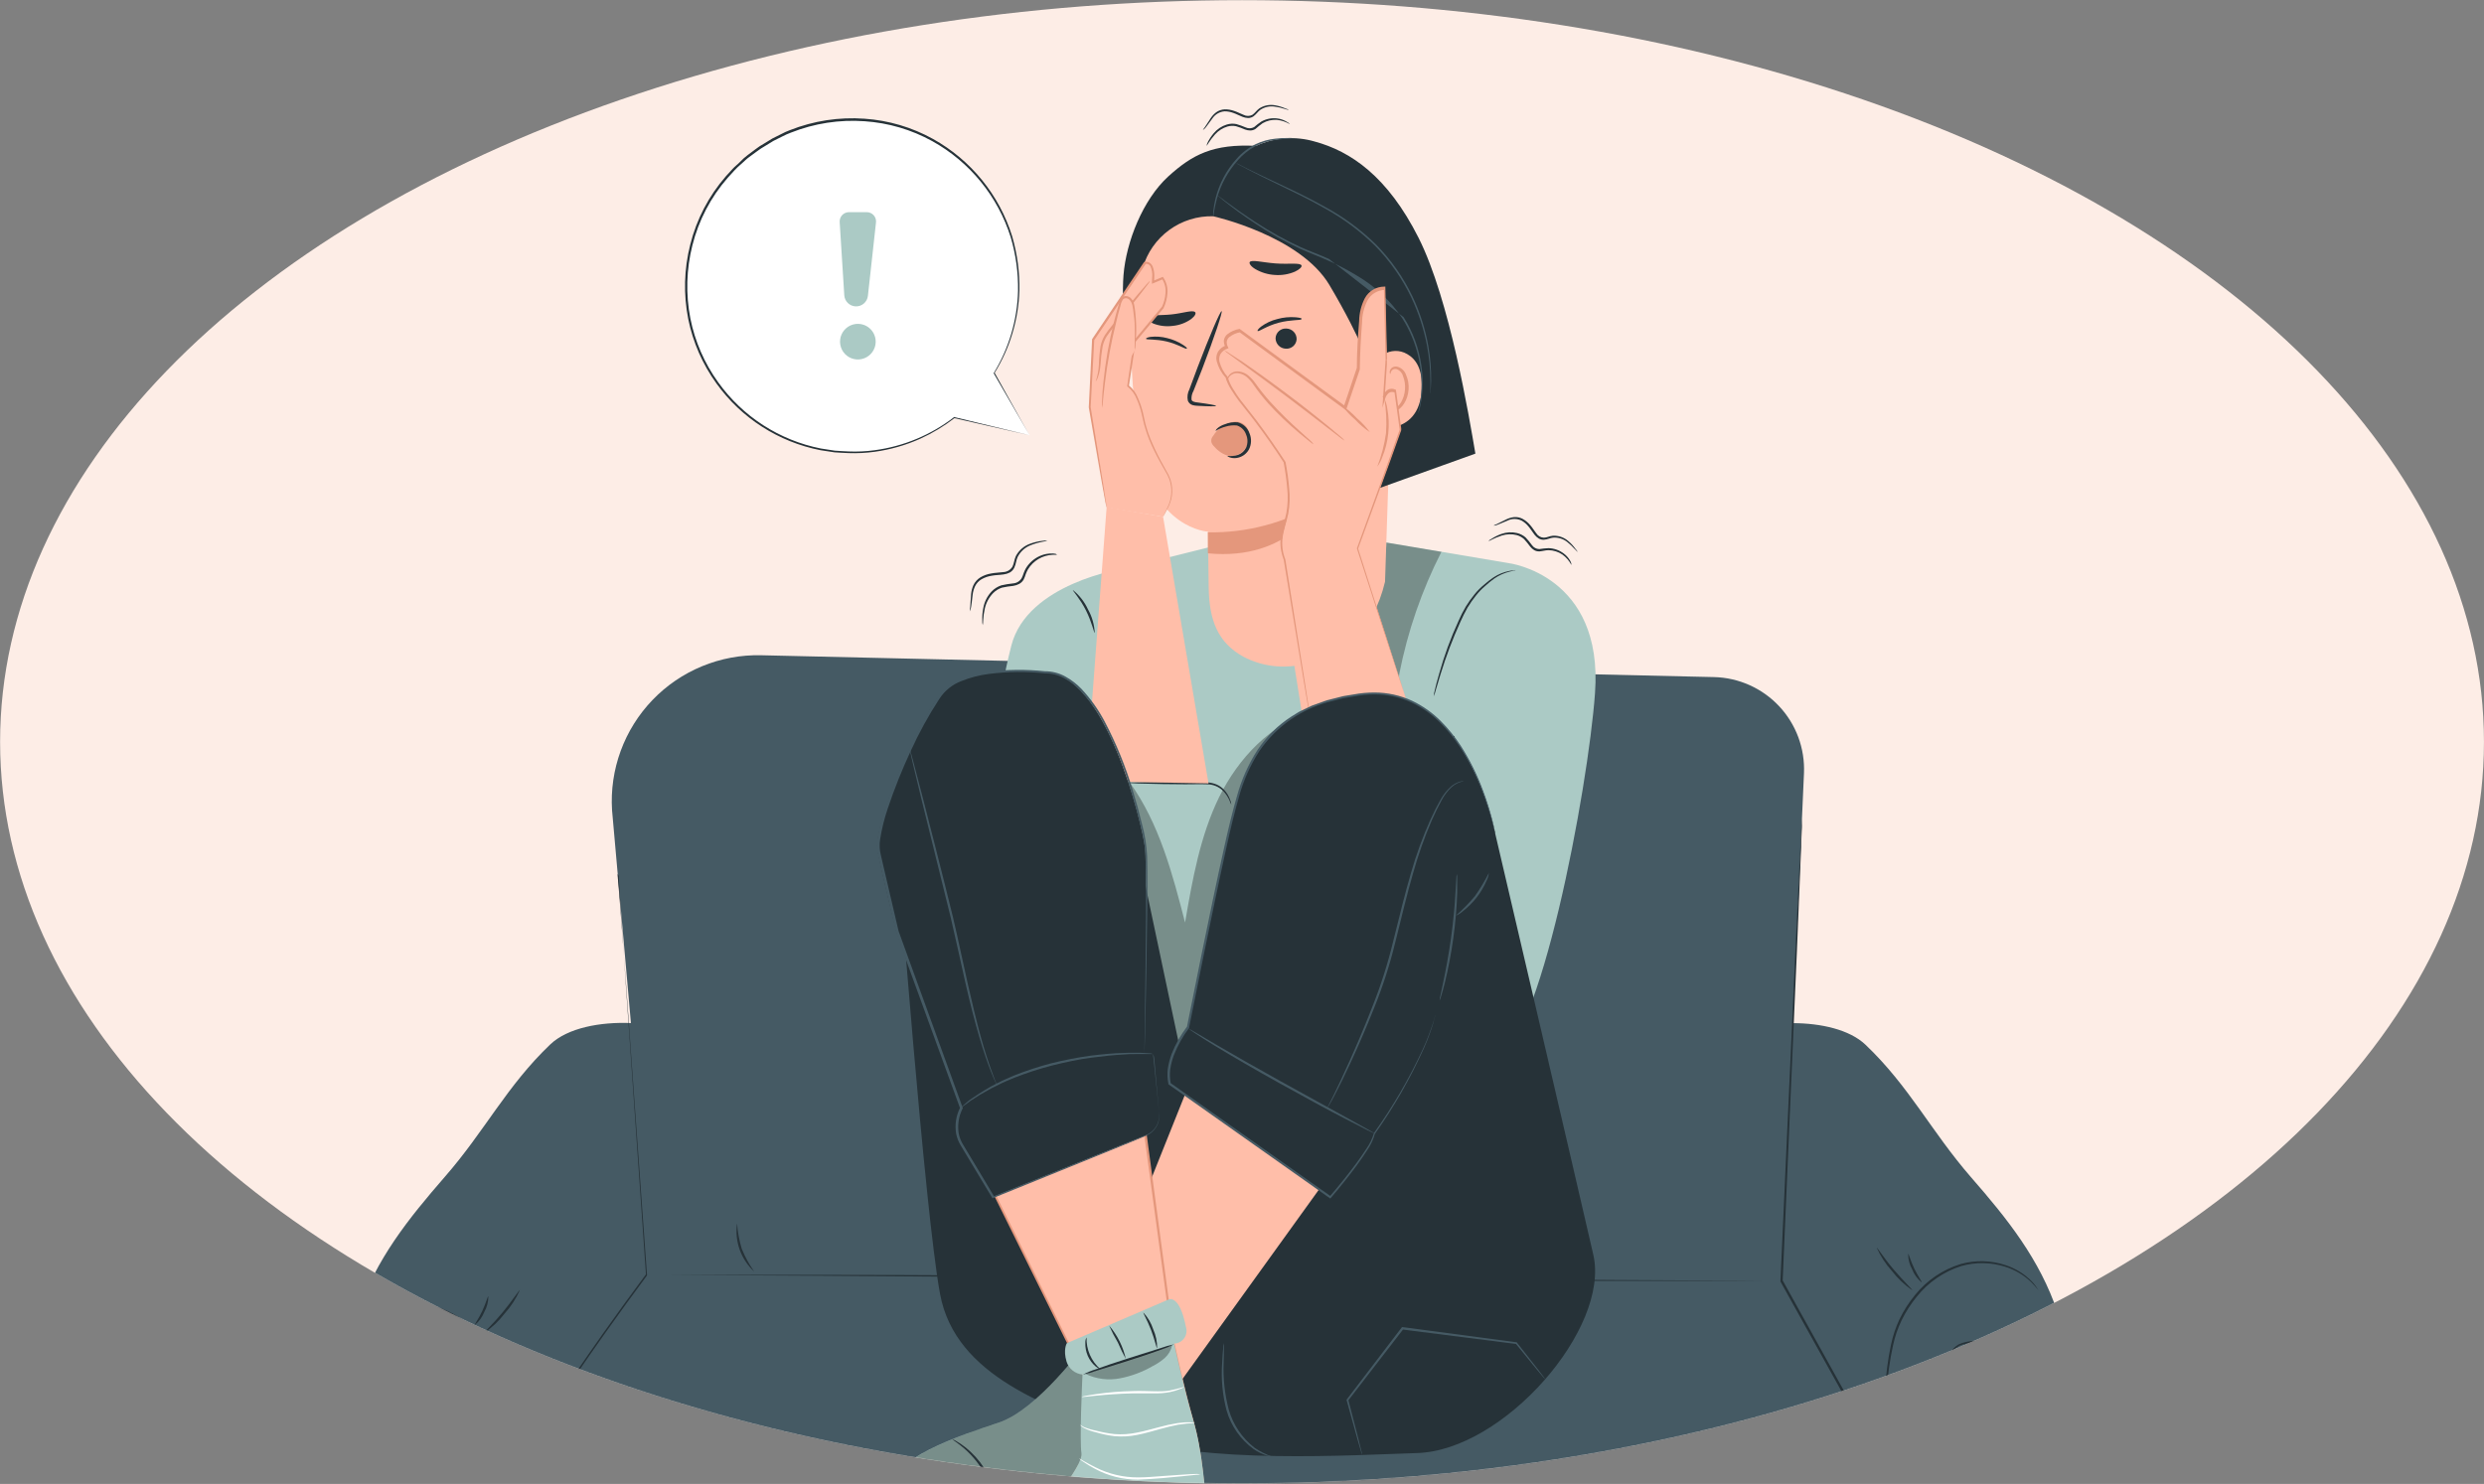 <?xml version="1.0" encoding="UTF-8"?> <svg xmlns="http://www.w3.org/2000/svg" width="4110" height="2456" viewBox="0 0 4110 2456" fill="none"><rect x="0" y="0" width="4110" height="2456" fill="#808080" stroke="none"/> <ellipse cx="2055.05" cy="1227.78" rx="2054.89" ry="1227.51" fill="#FDEDE6"></ellipse> <mask id="mask0_1_1342" style="mask-type:alpha" maskUnits="userSpaceOnUse" x="0" y="0" width="4110" height="2456"> <ellipse cx="2055.05" cy="1227.78" rx="2054.89" ry="1227.51" fill="#D9D9D9"></ellipse> </mask> <g mask="url(#mask0_1_1342)"> <path d="M3404.43 2172.16C3375.08 2084.41 3321.6 2017.55 3260.95 1948.09C3195.32 1872.56 3159.04 1797.97 3086.54 1729.01C3060.23 1704 3012.89 1693.52 2966.49 1693.38L2984.85 1279.65C2985.71 1259.39 2982.52 1239.17 2975.48 1220.16C2968.44 1201.15 2957.68 1183.74 2943.83 1168.93C2929.98 1154.13 2913.32 1142.23 2894.82 1133.94C2876.33 1125.65 2856.36 1121.12 2836.09 1120.63L1259.24 1084.49C1225.8 1083.73 1192.57 1089.92 1161.66 1102.66C1130.74 1115.41 1102.8 1134.44 1079.63 1158.55C1056.45 1182.66 1038.53 1211.32 1027.01 1242.72C1015.49 1274.12 1010.61 1307.56 1012.69 1340.94L1043.92 1693.23C993.321 1691.14 939.328 1701.11 910.489 1728.58C838.209 1797.53 802.069 1872.13 736.077 1947.66C675.435 2017.41 621.948 2084.27 592.602 2171.73C561.739 2263.74 573.086 2412.2 577.134 2509.2L592.53 2942.88L1043.12 2952.64H2933.17C2940.03 2952.64 2946.83 2952.28 2953.55 2951.7L2953.91 2952.64L3404.5 2942.88L3419.83 2509.2C3423.95 2412.71 3435.29 2264.24 3404.43 2172.16Z" fill="#455A64"></path> <path d="M3119.21 2368.83C3118.87 2367.27 3118.7 2365.67 3118.71 2364.06C3118.71 2360.95 3118.2 2356.33 3118.06 2350.4C3118.06 2338.48 3118.06 2321.49 3119.07 2299.81C3120.41 2274.85 3123.67 2250.03 3128.83 2225.57C3131.86 2211.03 3136.59 2196.88 3142.92 2183.43C3149.87 2169.06 3158.51 2155.57 3168.65 2143.25C3188.17 2119.04 3214.47 2101.22 3244.19 2092.07C3268.64 2085.24 3294.58 2085.92 3318.64 2094.02C3334.83 2099.34 3349.52 2108.43 3361.5 2120.55C3365.84 2125 3369.6 2129.98 3372.7 2135.37C3372.34 2135.37 3368.87 2129.95 3360.48 2121.64C3348.37 2110.14 3333.78 2101.56 3317.84 2096.55C3294.25 2089.01 3268.95 2088.61 3245.13 2095.4C3216.14 2104.62 3190.53 2122.22 3171.55 2145.99C3161.61 2158.1 3153.12 2171.32 3146.25 2185.39C3139.97 2198.55 3135.26 2212.4 3132.23 2226.66C3126.93 2250.92 3123.43 2275.54 3121.74 2300.31C3120.08 2321.49 3119.72 2338.69 3119.5 2350.91C3119.5 2356.55 3119.5 2361.03 3119.5 2364.57C3119.56 2366 3119.46 2367.43 3119.21 2368.83Z" fill="#263238"></path> <path d="M3221.92 2256.94C3222.36 2256.94 3221.92 2260.99 3222.86 2267.93C3224.65 2277.72 3229.3 2286.75 3236.24 2293.88C3240.99 2298.71 3246.7 2302.5 3253 2305.01C3260.26 2307.73 3268.14 2308.28 3275.7 2306.6C3284.34 2304.65 3292.23 2300.25 3298.43 2293.93C3304.64 2287.61 3308.89 2279.64 3310.68 2270.97C3311.43 2264.88 3310.88 2258.71 3309.06 2252.85C3307.25 2246.99 3304.21 2241.59 3300.15 2236.99C3296.1 2232.39 3291.11 2228.71 3285.52 2226.18C3279.94 2223.65 3273.88 2222.34 3267.75 2222.32C3262.4 2223.04 3258.06 2223.04 3253.73 2223.77C3249.7 2224.37 3245.78 2225.53 3242.09 2227.24C3236.26 2230.4 3231.4 2235.06 3228 2240.75C3225.19 2245.88 3223.06 2251.35 3221.63 2257.02C3221.53 2255.46 3221.65 2253.91 3222 2252.39C3222.77 2247.99 3224.26 2243.74 3226.41 2239.81C3229.73 2233.61 3234.74 2228.47 3240.86 2225C3249.11 2221.43 3257.97 2219.49 3266.95 2219.29C3273.61 2219.24 3280.19 2220.61 3286.27 2223.3C3292.36 2226 3297.79 2229.97 3302.22 2234.94C3306.64 2239.9 3309.96 2245.76 3311.94 2252.11C3313.93 2258.46 3314.53 2265.16 3313.72 2271.76C3311.91 2281.57 3307 2290.55 3299.7 2297.35C3293.04 2303.71 3284.76 2308.13 3275.77 2310.14C3267.58 2311.89 3259.05 2311.16 3251.27 2308.05C3244.59 2305.32 3238.59 2301.15 3233.71 2295.83C3226.61 2288.24 3222.08 2278.6 3220.77 2268.29C3220.43 2265.53 3220.43 2262.74 3220.77 2259.98C3221 2258.92 3221.39 2257.89 3221.92 2256.94Z" fill="#263238"></path> <path d="M3105.19 2065.04C3106.13 2064.46 3116.97 2082.03 3133.24 2101.18C3149.5 2120.33 3164.75 2134.57 3163.95 2135.44C3151.18 2126.61 3139.84 2115.86 3130.34 2103.57C3119.98 2092.13 3111.49 2079.13 3105.19 2065.04Z" fill="#263238"></path> <path d="M3157.23 2075.16C3158.32 2075.16 3160.99 2086.44 3167.21 2099.37C3173.42 2112.31 3180.51 2121.78 3179.64 2122.5C3172.54 2116.8 3167.08 2109.32 3163.81 2100.82C3159.39 2093 3157.12 2084.14 3157.23 2075.16Z" fill="#263238"></path> <path d="M2942.78 2120.05H2928.32H2873.97H2673.9C2505.05 2120.05 2271.66 2118.38 2013.98 2116.29L1354 2111.44L1153.93 2110.36L1099.57 2110H1085.12C1081.94 2110 1080.35 2110 1080.35 2110H1085.12H1099.57H1153.93H1354C1522.91 2110 1756.23 2111.59 2014.06 2113.68L2673.97 2118.53L2873.97 2119.61L2928.32 2120.05H2942.78Z" fill="#263238"></path> <path d="M1188.98 2412.42C1185.03 2425.06 1182.91 2438.2 1182.69 2451.45C1183.7 2464.64 1186.62 2477.62 1191.37 2489.97C1188.55 2487.09 1186.42 2483.61 1185.15 2479.78C1177.46 2461.73 1176.84 2441.45 1183.42 2422.97C1184.49 2419.09 1186.39 2415.49 1188.98 2412.42Z" fill="#263238"></path> <path d="M1247.96 2437.14C1247.96 2437.71 1245.07 2439.38 1240.73 2442.99C1235.31 2447.76 1230.89 2453.56 1227.72 2460.05C1224.68 2466.6 1223.01 2473.71 1222.81 2480.94C1223.12 2484.01 1223.12 2487.11 1222.81 2490.19C1222.38 2490.19 1220.79 2486.94 1220.14 2481.01C1219.55 2473.25 1221 2465.47 1224.33 2458.44C1227.67 2451.41 1232.77 2445.36 1239.14 2440.9C1241.67 2438.84 1244.73 2437.53 1247.96 2437.14Z" fill="#263238"></path> <path d="M1219.56 2024.71C1220.54 2039 1223.13 2053.14 1227.29 2066.85C1232.66 2080.12 1239.55 2092.74 1247.82 2104.43C1236.98 2094.49 1228.74 2082.05 1223.81 2068.19C1218.88 2054.33 1217.42 2039.48 1219.56 2024.93V2024.71Z" fill="#263238"></path> <path d="M846.015 2439.16C845.844 2437.55 845.844 2435.93 846.015 2434.32C846.015 2430.85 846.015 2426.3 846.015 2420.66C846.015 2408.8 845.509 2391.75 843.847 2370.42C842.14 2345.65 838.637 2321.03 833.366 2296.77C830.263 2282.5 825.56 2268.64 819.344 2255.43C812.473 2241.36 803.957 2228.16 793.974 2216.11C774.99 2192.33 749.384 2174.73 720.393 2165.51C696.594 2158.7 671.308 2159.13 647.752 2166.74C631.818 2171.72 617.233 2180.27 605.107 2191.75C596.722 2200.06 593.253 2205.77 592.892 2205.48C595.971 2200.19 599.738 2195.33 604.095 2191.02C616.013 2178.86 630.693 2169.76 646.885 2164.5C670.961 2156.37 696.923 2155.67 721.405 2162.47C751.1 2171.62 777.379 2189.45 796.865 2213.65C807.033 2225.96 815.673 2239.45 822.597 2253.84C828.937 2267.28 833.668 2281.42 836.691 2295.97C841.882 2320.42 845.145 2345.24 846.449 2370.21C847.822 2391.89 847.75 2408.73 847.461 2420.8C847.461 2426.8 847.461 2431.43 846.883 2434.53C846.708 2436.1 846.418 2437.64 846.015 2439.16Z" fill="#263238"></path> <path d="M743.234 2327.27C743.234 2327.27 743.234 2328.21 743.812 2330.09C744.175 2332.85 744.175 2335.64 743.812 2338.4C742.73 2347.14 739.34 2355.42 733.992 2362.41C728.643 2369.4 721.529 2374.83 713.382 2378.16C705.611 2381.3 697.081 2382.05 688.879 2380.33C679.813 2378.28 671.486 2373.78 664.81 2367.31C657.524 2360.53 652.608 2351.59 650.788 2341.8C649.807 2334.76 650.501 2327.59 652.811 2320.87C655.122 2314.16 658.985 2308.08 664.087 2303.13C668.386 2298.64 673.58 2295.11 679.333 2292.75C685.085 2290.4 691.268 2289.28 697.48 2289.47C706.465 2289.67 715.325 2291.61 723.573 2295.18C729.696 2298.68 734.707 2303.85 738.029 2310.07C740.156 2313.98 741.668 2318.2 742.511 2322.57C742.811 2324.13 742.811 2325.72 742.511 2327.27C741.142 2321.6 739.027 2316.13 736.222 2311.01C732.755 2305.25 727.749 2300.57 721.766 2297.49C718.125 2295.72 714.219 2294.54 710.202 2294.02C705.793 2293.23 701.456 2293.23 696.179 2292.58C690.041 2292.59 683.976 2293.91 678.385 2296.44C672.794 2298.98 667.805 2302.67 663.746 2307.27C659.688 2311.88 656.653 2317.29 654.843 2323.16C653.033 2329.02 652.488 2335.2 653.245 2341.29C655.056 2349.96 659.315 2357.92 665.516 2364.24C671.717 2370.55 679.599 2374.96 688.229 2376.93C696.115 2378.81 704.39 2378.23 711.936 2375.27C718.27 2372.82 723.993 2369.02 728.705 2364.13C735.71 2357.11 740.444 2348.15 742.294 2338.4C743.45 2331.17 742.872 2327.27 743.234 2327.27Z" fill="#263238"></path> <path d="M860.037 2135.3C853.765 2149.53 845.248 2162.66 834.812 2174.18C825.375 2186.51 814.028 2197.24 801.202 2205.99C800.479 2205.12 815.658 2191.53 831.92 2171.73C848.183 2151.92 859.098 2134.72 860.037 2135.3Z" fill="#263238"></path> <path d="M807.996 2145.42C808.083 2154.47 805.79 2163.4 801.346 2171.29C798.051 2179.76 792.623 2187.23 785.589 2192.98C784.722 2192.25 791.878 2182.86 797.949 2169.85C804.021 2156.84 806.912 2145.2 807.996 2145.42Z" fill="#263238"></path> <path d="M1022.02 1446.47C1022.08 1447.55 1022.08 1448.64 1022.02 1449.72C1022.02 1452.11 1022.52 1455.29 1022.88 1459.48C1023.61 1468.23 1024.62 1481.16 1025.92 1497.21C1028.38 1530.17 1031.92 1577.8 1036.4 1637.14C1045 1756.19 1056.93 1922.07 1070.52 2110.29V2110.94L1070.08 2111.52C1046.81 2142.89 1022.74 2175.99 998.67 2210.03C967.3 2254.41 937.232 2298.14 909.693 2341.29C895.888 2362.98 882.805 2384.66 870.951 2405.91C865.016 2416.49 859.636 2427.37 854.833 2438.51C853.604 2441.26 852.52 2444 851.58 2446.82C850.506 2449.55 849.636 2452.35 848.978 2455.21C848.258 2457.96 847.774 2460.76 847.533 2463.59V2472.48C847.533 2566.45 847.533 2651.45 847.533 2722.71C847.533 2793.98 847.099 2851.44 846.954 2891.49C846.954 2911.29 846.954 2926.69 846.954 2937.31C846.954 2942.42 846.954 2946.4 846.954 2949.24C846.954 2946.49 846.954 2942.44 846.954 2937.31C846.954 2926.69 846.954 2911.29 846.954 2891.49C846.954 2851.44 846.954 2793.84 846.304 2722.71C845.653 2651.59 846.304 2566.59 845.798 2472.41V2463.59C845.968 2460.49 846.477 2457.41 847.316 2454.41C847.944 2451.42 848.839 2448.5 849.99 2445.67C850.928 2442.76 852.039 2439.91 853.315 2437.14C858.142 2425.88 863.546 2414.88 869.506 2404.18C881.36 2382.49 894.514 2360.81 908.32 2339.13C935.858 2295.76 966.144 2252.03 997.296 2207.65C1021.44 2173.6 1045.51 2140.43 1068.85 2109.06V2110.29C1055.77 1922.36 1044.21 1756.12 1035.97 1637.07C1031.99 1577.73 1028.74 1530.03 1026.57 1497.07C1025.56 1480.73 1024.76 1468.15 1024.26 1459.34C1024.26 1455.14 1023.82 1452.11 1023.75 1449.58C1023.11 1448.58 1022.53 1447.54 1022.02 1446.47Z" fill="#263238"></path> <path d="M3141.69 2948.44C3141.63 2947.72 3141.63 2947 3141.69 2946.28C3141.69 2944.69 3141.69 2942.52 3141.69 2939.7C3141.69 2933.77 3141.69 2925.24 3141.69 2914.26C3141.69 2891.85 3142.05 2859.32 3142.27 2818.12C3143.07 2735.51 3144.15 2618.2 3145.52 2479.13V2480L2972.7 2169.2L2945.89 2120.98V2120.48V2119.97C2955.64 1905.01 2964.32 1712.82 2970.61 1574.19C2973.93 1505.09 2976.61 1449.29 2978.48 1410.69C2979.42 1391.54 2980.22 1376.65 2980.73 1366.38C2981.09 1361.47 2981.3 1357.64 2981.45 1354.89C2981.59 1352.14 2981.45 1350.99 2981.45 1350.99C2981.45 1350.99 2981.45 1352.36 2981.45 1354.96C2981.45 1357.57 2981.45 1361.47 2981.45 1366.46C2981.01 1376.72 2980.51 1391.61 2979.79 1410.69C2978.2 1449.36 2975.96 1505.16 2973.14 1574.33C2967.14 1712.97 2958.68 1905.16 2949.57 2120.12V2119.11L2976.32 2167.39C3038.4 2279.28 3097.1 2385.17 3148.85 2478.19V2478.63V2479.06C3146.97 2618.05 3145.38 2735.36 3144.29 2818.05C3143.57 2859.18 3143.07 2891.7 3142.7 2914.11C3142.7 2925.17 3142.27 2933.7 3142.13 2939.55C3142.13 2942.37 3142.13 2944.54 3142.13 2946.13C3142.06 2946.91 3141.91 2947.69 3141.69 2948.44Z" fill="#263238"></path> <path d="M1703.69 720.42L1645.29 617.421C1681.43 558.699 1694.3 488.579 1681.37 420.848C1668.43 353.116 1630.63 292.673 1575.39 251.402C1520.15 210.13 1451.47 191.016 1382.85 197.817C1314.23 204.618 1250.64 236.841 1204.57 288.153C1158.51 339.465 1133.31 406.152 1133.92 475.104C1134.53 544.057 1160.92 610.286 1207.88 660.771C1254.85 711.257 1319.01 742.346 1387.74 747.927C1456.47 753.507 1524.8 733.176 1579.3 690.93L1703.69 720.42Z" fill="white"></path> <path d="M1703.69 720.42L1578.86 692.014C1578.62 691.946 1578.41 691.79 1578.28 691.576C1578.14 691.362 1578.09 691.105 1578.14 690.857V690.496L1579.44 691.869C1561.94 705.424 1542.92 716.897 1522.77 726.058C1498.73 736.844 1473.27 744.146 1447.17 747.741C1432.8 749.699 1418.29 750.425 1403.8 749.91C1396.57 749.476 1388.69 749.332 1380.96 748.681L1357.69 745.14C1288.25 731.598 1226.61 692.038 1185.37 634.551C1162.4 602.773 1146.51 566.445 1138.75 528.011C1130.71 487.318 1131.82 445.346 1142 405.135C1152.42 363.185 1172.66 324.314 1201.05 291.728L1212.33 279.368C1216.09 275.176 1220.5 272.141 1224.47 267.948C1228.45 263.756 1232.35 260.214 1236.98 256.745L1250.21 246.843C1254.54 243.484 1259.14 240.463 1263.94 237.808L1277.89 229.279L1292.34 222.051C1297 219.521 1301.83 217.323 1306.8 215.473C1346.05 199.941 1388.29 193.444 1430.4 196.464C1470.2 199.201 1508.92 210.651 1543.81 230.001C1606.49 264.888 1653.36 322.548 1674.7 391.041C1683.21 420.161 1687.24 450.408 1686.63 480.74C1685.24 529.168 1671.03 576.36 1645.43 617.493V616.554C1682.15 682.401 1699.93 714.421 1703.25 719.986L1644.35 618.144C1644.28 618.01 1644.24 617.861 1644.24 617.71C1644.24 617.559 1644.28 617.41 1644.35 617.277C1669.39 576.279 1683.23 529.418 1684.46 481.391C1684.92 451.36 1680.83 421.434 1672.32 392.631C1651.04 324.961 1604.6 268.04 1542.58 233.615C1508.09 214.563 1469.85 203.311 1430.54 200.656C1389 197.691 1347.32 204.139 1308.61 219.521C1303.65 221.343 1298.82 223.492 1294.15 225.954L1279.7 233.182L1265.89 241.638C1261.19 244.288 1256.67 247.259 1252.37 250.529L1239.58 259.925C1235.1 263.106 1231.34 267.153 1227.22 270.695C1223.1 274.237 1218.91 277.923 1215.29 281.971L1204.16 294.186C1176.03 326.296 1155.96 364.654 1145.62 406.075C1135.62 445.696 1134.48 487.034 1142.29 527.144C1149.86 565.176 1165.52 601.139 1188.19 632.6C1228.85 689.489 1289.67 728.729 1358.26 742.32L1381.25 745.862C1388.91 746.513 1396.43 746.73 1403.87 747.163C1418.36 747.787 1432.87 747.109 1447.24 745.14C1495.07 738.782 1540.38 719.908 1578.57 690.424C1578.77 690.265 1579.01 690.178 1579.26 690.178C1579.51 690.178 1579.75 690.265 1579.95 690.424C1580.05 690.597 1580.11 690.797 1580.11 691.002C1580.11 691.207 1580.05 691.407 1579.95 691.58L1579.29 690.424L1703.69 720.42Z" fill="#263238"></path> <path d="M1389.34 367.91L1396.93 488.69C1397.24 493.47 1399.28 497.974 1402.68 501.354C1406.07 504.735 1410.58 506.76 1415.36 507.049C1420.39 507.358 1425.34 505.72 1429.19 502.477C1433.04 499.234 1435.49 494.633 1436.04 489.63L1449.41 368.2C1449.65 366.034 1449.44 363.841 1448.77 361.767C1448.1 359.692 1447 357.784 1445.53 356.17C1444.07 354.555 1442.28 353.272 1440.28 352.405C1438.28 351.538 1436.12 351.107 1433.94 351.142H1404.45C1402.33 351.173 1400.24 351.641 1398.31 352.517C1396.38 353.393 1394.66 354.657 1393.24 356.231C1391.82 357.805 1390.74 359.655 1390.07 361.664C1389.4 363.674 1389.15 365.8 1389.34 367.91Z" fill="#ABCAC5"></path> <path d="M1447.39 574.776C1445.55 580.309 1442.11 585.174 1437.51 588.754C1432.9 592.334 1427.34 594.469 1421.53 594.89C1415.71 595.31 1409.9 593.997 1404.83 591.117C1399.76 588.236 1395.66 583.917 1393.04 578.706C1390.43 573.494 1389.42 567.624 1390.14 561.838C1390.85 556.051 1393.27 550.608 1397.09 546.196C1400.9 541.784 1405.93 538.601 1411.55 537.049C1417.17 535.498 1423.13 535.648 1428.67 537.48C1432.34 538.697 1435.75 540.628 1438.68 543.162C1441.61 545.696 1444.02 548.783 1445.76 552.247C1447.5 555.711 1448.53 559.484 1448.81 563.349C1449.09 567.215 1448.61 571.098 1447.39 574.776Z" fill="#ABCAC5"></path> <path d="M2496.38 932.054L2294 897.938L2004.23 904.805L1857.5 941.451C1857.5 941.451 1699.64 965.086 1673.26 1068.81C1646.88 1172.53 1654.18 1209.03 1654.18 1209.03C1654.18 1209.03 1600.98 1573.39 1642.83 1658.97C1684.68 1744.55 1796.13 1798.69 1856.13 1751.85L1877.81 1804.04C1877.81 1804.04 2325.22 1778.67 2332.16 1780.98C2333.17 1781.34 2338.16 1761.83 2345.82 1728.58C2378.49 1751.2 2424.61 1758.57 2472.82 1750.98C2546.62 1739.49 2627.86 1304.3 2639.06 1147.52C2653.59 951.498 2496.38 932.054 2496.38 932.054Z" fill="#ABCAC5"></path> <g opacity="0.3"> <path d="M2017.17 1319.26C1985.58 1383.95 1973 1455.94 1960.79 1526.85C1939.9 1445.89 1918.07 1362.84 1869.28 1295.04L1821.29 1200.14C1870.29 1383.66 1843.84 1585.32 1920.31 1759.22C1925.3 1770.5 1932.82 1783.22 1945.18 1784.02C1959.63 1785.03 1969.03 1769.2 1974.67 1755.76L2086.85 1488.32C2128.62 1388.79 2171.12 1285.94 2171.92 1178.1C2102.53 1197.32 2049.12 1254.78 2017.17 1319.26Z" fill="black"></path> </g> <g opacity="0.3"> <path d="M2293.78 897.938C2293.78 919.621 2286.05 935.234 2276.94 953.015C2267.83 970.795 2256.77 988.215 2252.94 1007.88C2248.32 1031.66 2254.75 1056.01 2261.11 1079.29C2265.4 1094.76 2269.62 1110.22 2273.76 1125.69C2276 1133.86 2279.18 1143.11 2287.06 1146.15C2291.01 1147.23 2295.21 1147 2299.01 1145.49C2302.82 1143.97 2306.03 1141.26 2308.16 1137.76C2312.2 1130.69 2314.67 1122.82 2315.39 1114.7C2329.14 1044.69 2352.54 976.914 2384.93 913.333L2293.78 897.938Z" fill="black"></path> </g> <path d="M2037.26 1331.62C2036.15 1329.44 2035.18 1327.2 2034.37 1324.9C2031.74 1318.83 2027.99 1313.31 2023.31 1308.63C2016.34 1301.92 2007.05 1298.14 1997.36 1298.08C1986.3 1297.65 1973.8 1298.08 1960.86 1298.08C1934.91 1298.08 1911.42 1297.5 1894.44 1297C1885.98 1297 1879.11 1296.56 1874.34 1296.27C1871.91 1296.33 1869.48 1296.06 1867.12 1295.48C1869.48 1294.91 1871.92 1294.69 1874.34 1294.83C1879.11 1294.83 1885.98 1294.47 1894.51 1294.32C1911.49 1294.32 1934.99 1294.32 1960.93 1294.32C1973.94 1294.32 1986.16 1294.32 1997.58 1294.9C2003.08 1295.21 2008.49 1296.48 2013.55 1298.66C2017.95 1300.69 2021.93 1303.53 2025.26 1307.04C2029.95 1312.09 2033.5 1318.08 2035.67 1324.61C2036.63 1326.83 2037.17 1329.2 2037.26 1331.62Z" fill="#263238"></path> <path d="M2507.51 943.836C2507.51 943.836 2503.9 944.559 2497.47 946.149C2488.5 948.447 2480.01 952.314 2472.38 957.57C2467.15 961.331 2462.16 965.41 2457.42 969.785C2451.81 974.521 2446.7 979.825 2442.17 985.614C2437.09 991.953 2432.43 998.617 2428.22 1005.56C2423.89 1013.16 2419.96 1020.98 2416.44 1028.98C2403.63 1057.16 2392.64 1086.13 2383.55 1115.72L2375.46 1142.61C2374.71 1145.99 2373.59 1149.29 2372.13 1152.44C2372.46 1148.99 2373.09 1145.58 2374.01 1142.24C2375.53 1135.81 2377.77 1126.42 2381.24 1115C2389.59 1085.09 2400.3 1055.89 2413.26 1027.68C2416.79 1019.51 2420.82 1011.57 2425.33 1003.9C2429.66 996.795 2434.49 990.008 2439.79 983.59C2444.51 977.722 2449.84 972.368 2455.69 967.617C2460.56 963.268 2465.73 959.259 2471.16 955.618C2479.14 950.358 2488.08 946.722 2497.47 944.921C2500 944.446 2502.56 944.133 2505.13 943.981C2506.57 943.403 2507.51 943.403 2507.51 943.836Z" fill="#263238"></path> <path d="M1811.31 1047.7C1810.16 1047.7 1806.69 1029.99 1796.86 1010.33C1787.03 990.674 1774.31 977.302 1775.17 976.507C1785.89 985.12 1794.45 996.107 1800.18 1008.6C1806.92 1020.58 1810.73 1033.97 1811.31 1047.7Z" fill="#263238"></path> <path d="M1485.33 1411.78C1485.33 1411.78 1529.93 2004.47 1555.44 2141.8C1580.96 2279.13 1736.72 2328.79 1861.04 2376.57C1985.36 2424.34 2241.09 2408.08 2344.74 2404.9C2488.14 2400.49 2664.14 2198.83 2636.32 2076.89C2609.93 1961.25 2473.32 1376.86 2473.32 1376.86C2473.32 1376.86 2406.61 1236.43 2406.39 1217.85L2024.54 1459.63L1960.57 1774.62L1867.91 1335.95L1501.45 1408.88" fill="#263238"></path> <path d="M2104.48 2410.68C2101.54 2410.56 2098.64 2409.97 2095.88 2408.95C2088.15 2406.53 2080.84 2402.95 2074.2 2398.32C2052.47 2382.54 2036.69 2359.9 2029.38 2334.07C2022.65 2308.45 2020.21 2281.91 2022.15 2255.5C2022.59 2245.45 2023.24 2237.28 2023.82 2231.65C2023.86 2228.71 2024.28 2225.8 2025.05 2222.97C2025.32 2225.9 2025.32 2228.86 2025.05 2231.79C2025.05 2238.15 2025.05 2246.25 2024.61 2255.57C2023.56 2281.65 2026.41 2307.74 2033.07 2332.98C2040.22 2358.05 2055.18 2380.18 2075.79 2396.15C2084.64 2402.29 2094.3 2407.18 2104.48 2410.68Z" fill="#455A64"></path> <path d="M2556.66 2282.82C2555.39 2281.6 2554.21 2280.3 2553.12 2278.92L2543.36 2267.28L2508.02 2223.91L2508.89 2224.42L2331.73 2201.87L2320.31 2200.35L2322.04 2199.63L2230.83 2317.8V2316.57L2248.03 2383.07C2249.91 2390.73 2251.43 2396.8 2252.51 2401.36C2253.15 2403.48 2253.59 2405.66 2253.81 2407.86C2252.94 2405.83 2252.24 2403.72 2251.72 2401.58C2250.41 2397.09 2248.61 2391.02 2246.44 2383.51C2241.96 2367.39 2235.67 2344.84 2228.08 2317.3V2316.65L2228.51 2316C2253.23 2283.69 2284.6 2242.49 2319.01 2197.38L2319.73 2196.52H2320.81L2332.16 2197.96L2509.25 2221.6H2509.83V2222.03L2544.23 2265.91C2547.99 2270.97 2551.1 2274.94 2553.41 2277.98C2554.67 2279.47 2555.76 2281.09 2556.66 2282.82Z" fill="#455A64"></path> <path d="M1796.93 1292.95L1831.05 839.031L1924.43 855.439L1999.6 1296.56L1796.93 1292.95Z" fill="#FFBEA9"></path> <path d="M2178.21 1330.46L2114.38 931.477L2230.68 911.889L2344.96 1271.7L2178.21 1330.46Z" fill="#FFBEA9"></path> <path d="M2267.04 362.635L2043.55 254.215C1962.16 245.397 1877.3 389.45 1872.03 471.054C1867.76 560.607 1872.41 650.363 1885.91 738.996C1907.59 875.171 1998.66 879.941 1998.66 879.941L1999.89 972.387C2000.69 1026.89 2015.14 1063.6 2057.14 1086.81C2087.53 1102.85 2122.72 1107.32 2156.16 1099.38C2222.01 1084.93 2271.81 1045.9 2291.68 962.701L2309.75 411.496C2310.08 399.473 2305.86 387.77 2297.95 378.716C2290.03 369.662 2279 363.92 2267.04 362.635Z" fill="#FFBEA9"></path> <path d="M1896.32 560.898C1898.27 562.561 1912 560.898 1930.21 565.163C1948.43 569.427 1960.93 577.812 1963.1 577.089C1965.27 576.366 1962.45 574.198 1957.03 570.512C1949.01 565.407 1940.19 561.692 1930.94 559.525C1922.05 557.201 1912.81 556.539 1903.69 557.574C1897.69 558.441 1895.38 560.32 1896.32 560.898Z" fill="#263238"></path> <path d="M2110.55 559.453C2110.49 563.999 2112.21 568.389 2115.35 571.685C2118.48 574.98 2122.78 576.919 2127.32 577.089C2129.54 577.276 2131.78 577.016 2133.9 576.324C2136.02 575.632 2137.98 574.522 2139.67 573.06C2141.35 571.598 2142.73 569.813 2143.71 567.811C2144.69 565.81 2145.26 563.631 2145.39 561.404C2145.47 556.852 2143.76 552.452 2140.62 549.152C2137.48 545.853 2133.17 543.919 2128.62 543.768C2126.4 543.581 2124.16 543.841 2122.04 544.533C2119.92 545.225 2117.96 546.334 2116.28 547.797C2114.59 549.259 2113.22 551.043 2112.24 553.045C2111.25 555.047 2110.68 557.226 2110.55 559.453Z" fill="#263238"></path> <path d="M2081.13 547.959C2083.88 548.61 2095.95 539.358 2115.68 534.154C2135.42 528.95 2151.82 530.323 2153.34 528.444C2154.86 526.564 2151.1 525.914 2143.95 525.119C2133.63 524.271 2123.26 525.275 2113.3 528.082C2103.59 530.448 2094.45 534.723 2086.41 540.659C2081.13 544.779 2079.83 547.67 2081.13 547.959Z" fill="#263238"></path> <path d="M2012.11 671.775C2012.11 670.691 2000.54 668.667 1981.61 666.138C1976.83 665.632 1972.28 664.692 1971.49 661.439C1971.09 656.403 1972.22 651.363 1974.74 646.983C1979.29 635.419 1983.99 623.203 1989.19 610.482C2009.07 558.513 2023.38 515.796 2021.29 515C2019.19 514.205 2001.41 555.694 1981.61 607.663L1967.94 644.381C1964.92 650.179 1964.02 656.856 1965.41 663.246C1966.08 664.978 1967.14 666.532 1968.5 667.786C1969.87 669.04 1971.51 669.961 1973.29 670.474C1975.96 671.204 1978.7 671.593 1981.46 671.631C2000.25 672.715 2012.04 672.787 2012.11 671.775Z" fill="#263238"></path> <path d="M1998.52 881.097C2062.63 882.191 2125.78 865.477 2180.95 832.814C2180.95 832.814 2134.91 928.947 1998.52 915.792V881.097Z" fill="#E4977C"></path> <path d="M2007.05 721.792C2010.92 715.377 2016.17 709.902 2022.42 705.764C2028.67 701.627 2035.77 698.93 2043.19 697.868C2047.5 697.506 2051.82 698.442 2055.59 700.554C2059.36 702.667 2062.42 705.859 2064.36 709.722C2066.42 714.78 2067.23 720.261 2066.71 725.697C2066.2 731.134 2064.37 736.366 2061.4 740.947C2058.5 745.754 2054.26 749.612 2049.21 752.051C2044.15 754.489 2038.49 755.403 2032.92 754.68C2023.71 752.042 2015.51 746.705 2009.36 739.356C2007.24 737.541 2005.6 735.233 2004.59 732.634C2004.09 730.986 2003.97 729.248 2004.24 727.548C2004.5 725.847 2005.14 724.227 2006.11 722.804" fill="#E4977C"></path> <path d="M2153.49 439.395C2151.39 434.336 2132.81 437.661 2110.62 435.998C2088.43 434.336 2070.44 429.204 2067.69 433.902C2066.53 436.143 2069.79 441.13 2077.23 445.467C2087.07 451.162 2098.11 454.456 2109.47 455.08C2120.78 455.916 2132.13 454.032 2142.57 449.587C2150.3 445.973 2154.42 441.781 2153.49 439.395Z" fill="#263238"></path> <path d="M1977.34 516.518C1972.86 512.615 1957.25 518.47 1938.02 520.421C1918.79 522.373 1901.88 520.421 1898.85 525.625C1897.4 527.866 1900.36 531.914 1907.81 535.311C1918.17 539.439 1929.42 540.833 1940.48 539.358C1951.5 538.302 1962.04 534.363 1971.05 527.938C1977.49 522.951 1979.37 518.397 1977.34 516.518Z" fill="#263238"></path> <path d="M2441.16 750.777C2430.83 690.134 2398.66 495.846 2347.2 393.715C2295.73 291.583 2234.73 250.312 2175.1 234.193C2142.98 224.826 2108.55 227.394 2078.17 241.421C2007.48 237.88 1973.29 255.444 1933.03 292.017C1890.82 330.542 1863.36 400.437 1858.95 455.153C1854.54 509.868 1866.54 606.94 1866.54 606.94C1866.54 606.94 1877.02 485.438 1890.75 443.443C1897.97 418.276 1913.34 396.22 1934.46 380.742C1955.58 365.265 1981.24 357.242 2007.41 357.936C2007.41 357.936 2151.32 389.956 2199.82 471.994C2255.48 565.958 2268.99 613.734 2268.99 613.734L2287.06 665.27C2287.06 665.27 2270.15 765.088 2263.93 814.455L2441.16 750.777Z" fill="#263238"></path> <path d="M2267.98 621.252C2269.5 591.111 2302.31 570.656 2328.48 586.124C2342.93 594.364 2353.77 611.06 2352.47 643.08C2348.93 728.37 2264 707.265 2263.93 704.807C2263.86 702.35 2265.95 656.524 2267.98 621.252Z" fill="#FFBEA9"></path> <path d="M2291.33 673.509C2291.76 673.509 2292.77 674.666 2295.23 675.895C2298.71 677.547 2302.69 677.805 2306.36 676.617C2315.54 673.654 2323.71 659.632 2324.72 644.308C2325.28 636.928 2324.17 629.516 2321.47 622.624C2320.75 619.96 2319.4 617.507 2317.54 615.47C2315.68 613.432 2313.36 611.871 2310.77 610.915C2309.08 610.402 2307.26 610.489 2305.63 611.161C2304 611.833 2302.65 613.048 2301.81 614.601C2300.58 616.987 2301.01 618.649 2300.58 618.794C2300.14 618.938 2298.77 617.276 2299.64 613.806C2300.2 611.723 2301.45 609.89 2303.18 608.602C2305.6 606.923 2308.59 606.273 2311.49 606.795C2314.97 607.624 2318.17 609.328 2320.8 611.744C2323.43 614.16 2325.4 617.209 2326.53 620.601C2329.85 628.139 2331.27 636.381 2330.65 644.597C2329.42 661.8 2319.95 677.485 2307.44 680.737C2305.13 681.297 2302.73 681.334 2300.4 680.847C2298.08 680.359 2295.89 679.359 2294 677.918C2291.4 675.967 2291.04 673.654 2291.33 673.509Z" fill="#E4977C"></path> <path d="M2140.77 228.844C2140.77 229.495 2129.06 228.844 2110.55 231.591C2086.29 234.616 2064.04 246.605 2048.18 265.201C2031.88 283.366 2020.03 305.066 2013.55 328.59C2008.64 346.66 2007.99 358.369 2007.41 358.297C2007.11 355.583 2007.11 352.844 2007.41 350.13C2008.15 342.822 2009.4 335.576 2011.17 328.446C2017.17 304.283 2028.98 281.951 2045.57 263.394C2054.59 252.952 2065.63 244.445 2078.03 238.385C2088.15 233.647 2099 230.641 2110.12 229.495C2117.53 228.666 2124.99 228.28 2132.45 228.338C2135.24 228.19 2138.02 228.359 2140.77 228.844Z" fill="#455A64"></path> <path d="M2322.48 525.047C2337.73 549.188 2347.71 576.284 2351.75 604.555C2354.64 623.722 2354.64 643.213 2351.75 662.379C2351.17 665.632 2350.59 668.667 2350.16 671.269L2348.64 677.702L2347.56 681.605C2347.56 682.473 2347.56 682.979 2347.12 682.907C2346.69 682.834 2347.12 682.473 2347.12 681.533C2347.12 680.594 2347.56 679.148 2347.85 677.558L2349.15 671.053C2349.53 668.451 2349.97 665.487 2350.45 662.162C2356.42 614.808 2345.68 566.854 2320.09 526.565C2300.76 497.772 2275.16 473.728 2245.21 456.237C2229.89 446.897 2213.98 438.567 2197.58 431.301C2181.75 424.073 2165.99 418.362 2151.25 411.713C2125.45 399.703 2100.61 385.737 2076.94 369.935C2056.7 356.491 2040.8 344.709 2030.25 336.397C2024.9 332.205 2020.78 329.169 2018.11 326.567L2015 323.965C2014.28 323.387 2013.99 323.025 2013.99 322.953L2015.22 323.748L2018.47 326.133L2030.97 335.457C2041.89 343.481 2057.79 354.973 2078.1 368.128C2101.84 383.599 2126.67 397.32 2152.4 409.183C2166.86 415.688 2182.9 421.326 2198.81 428.554" fill="#455A64"></path> <path d="M2366.71 650.742C2366.68 650.26 2366.68 649.777 2366.71 649.296V645.248C2366.71 641.634 2367.07 636.358 2366.71 629.564C2366.54 610.379 2364.68 591.247 2361.15 572.39C2355.85 544.459 2346.98 517.324 2334.76 491.654C2319.65 460.285 2299.5 431.597 2275.13 406.725C2250.31 382.322 2222.24 361.454 2191.72 344.709C2163.82 328.735 2137.58 316.448 2115.68 305.75C2093.78 295.053 2076.07 286.524 2064 280.091C2058 276.983 2053.38 274.309 2050.27 272.863L2046.73 270.839C2045.93 270.333 2045.5 270.116 2045.57 270.044L2046.87 270.55L2050.56 272.357L2064.58 279.585C2076.72 285.656 2094.58 294.041 2116.62 304.377C2138.67 314.713 2164.98 327 2193.1 342.83C2223.94 359.582 2252.29 380.579 2277.3 405.207C2301.89 430.331 2322.16 459.344 2337.29 491.076C2349.48 517.004 2358.23 544.413 2363.31 572.607C2366.68 591.693 2368.23 611.054 2367.94 630.431C2367.94 637.298 2367.29 642.574 2367.07 646.116C2367.07 647.778 2367.07 649.079 2367.07 650.163C2366.97 650.366 2366.85 650.56 2366.71 650.742Z" fill="#455A64"></path> <path d="M2278.68 607.302C2279.13 607.222 2279.6 607.222 2280.05 607.302L2279.25 608.169L2277.3 607.229H2276.87V606.218C2277.17 606.004 2277.52 605.857 2277.88 605.784C2278.15 605.732 2278.42 605.752 2278.67 605.841C2278.93 605.93 2279.15 606.085 2279.33 606.29C2279.37 606.392 2279.4 606.503 2279.4 606.615C2279.4 606.727 2279.37 606.838 2279.33 606.94C2279.33 607.374 2278.68 607.302 2278.24 607.302C2277.81 607.302 2277.45 607.302 2277.23 607.302C2277.01 607.302 2277.23 607.302 2277.23 607.88C2277.41 608.072 2277.64 608.213 2277.9 608.289C2278.15 608.365 2278.42 608.374 2278.68 608.314C2279.11 608.314 2279.33 608.314 2279.04 607.591C2278.8 607.295 2278.5 607.05 2278.17 606.868H2280.41C2279.81 606.913 2279.21 606.913 2278.6 606.868L2278.68 607.302Z" fill="#E4977C"></path> <path d="M2030.83 754.535C2036.76 755.262 2042.77 754.694 2048.46 752.873C2054.27 750.72 2059.03 746.427 2061.76 740.874C2063.25 737.453 2064.02 733.763 2064.02 730.032C2064.02 726.302 2063.25 722.611 2061.76 719.19C2060.59 715.7 2058.62 712.531 2056.01 709.934C2053.4 707.337 2050.23 705.384 2046.73 704.228C2040.41 703.557 2034.02 704.172 2027.94 706.035C2022.05 707.556 2016.44 709.995 2011.31 713.263C2011.31 713.263 2011.67 711.239 2014.2 708.926C2017.86 705.824 2022.12 703.51 2026.71 702.132C2033.41 699.379 2040.67 698.288 2047.89 698.952C2052.37 700.155 2056.5 702.438 2059.9 705.6C2063.3 708.762 2065.87 712.708 2067.4 717.094C2069.18 721.313 2070.03 725.867 2069.9 730.444C2069.76 735.022 2068.64 739.516 2066.61 743.621C2064.84 746.905 2062.44 749.802 2059.53 752.136C2056.63 754.471 2053.28 756.196 2049.69 757.209C2044.98 758.641 2039.95 758.641 2035.24 757.209C2032.13 756.125 2030.68 754.824 2030.83 754.535Z" fill="#263238"></path> <path d="M2171.56 1209.25L2126.02 928.079C2113.01 893.674 2127.47 873.653 2131.88 844.958C2136.28 816.263 2126.02 766.173 2126.02 766.173C2126.02 766.173 2092.63 714.565 2062.2 677.341C2031.77 640.117 2030.25 625.589 2030.25 625.589C1996.86 585.329 2030.25 575.571 2030.25 575.571C2018.68 553.887 2051.93 548.321 2051.93 548.321L2226.2 675.968L2247.88 611.494C2247.88 611.494 2247.88 578.534 2252.22 526.927C2256.56 475.319 2291.4 478.21 2291.4 478.21C2291.4 478.21 2294.07 591.4 2294.29 596.966C2294.29 597.399 2289.95 660.211 2289.95 660.211C2295.73 641.562 2308.82 648.718 2308.82 648.718L2317.49 711.746L2294.29 776.798L2246.44 908.058L2328.33 1162.7" fill="#FFBEA9"></path> <path d="M2328.4 1162.7C2328.4 1162.7 2327.83 1161.25 2326.81 1158.29C2325.8 1155.33 2324.36 1151.06 2322.4 1145.35C2318.65 1133.72 2313.08 1116.87 2305.92 1094.76C2291.47 1050.88 2270.94 987.276 2245.21 908.13V907.696V907.263C2265.81 850.162 2290.24 784.387 2315.97 710.879V711.601C2313.22 691.941 2310.26 670.546 2307.23 648.573L2308.09 649.874C2306.52 649.051 2304.75 648.658 2302.97 648.734C2301.2 648.81 2299.47 649.353 2297.97 650.308C2294.84 652.888 2292.64 656.413 2291.69 660.355L2287.35 674.811L2288.29 659.921C2288.94 650.019 2289.59 639.683 2290.31 629.13L2291.4 613.012L2291.9 604.844L2292.26 600.796V598.7C2292.26 597.743 2292.4 596.792 2292.7 595.881V596.893C2291.76 559.091 2290.82 519.12 2289.81 478.065L2291.47 479.872C2285.52 479.93 2279.7 481.584 2274.62 484.661C2269.53 487.739 2265.37 492.126 2262.56 497.364C2256.87 508.572 2253.83 520.936 2253.67 533.504C2251.71 559.091 2250.2 585.184 2249.91 611.566L2232.99 661.511C2231.33 666.571 2229.6 671.558 2227.93 676.473L2227.14 678.931L2225.04 677.413L2050.92 549.839H2052.37C2045.73 550.946 2039.47 553.678 2034.15 557.79C2031.78 559.74 2030.21 562.492 2029.74 565.524C2029.6 568.625 2030.32 571.705 2031.84 574.414L2032.71 576.366L2030.76 577.016C2026.26 578.509 2022.39 581.46 2019.77 585.401C2018.56 587.384 2017.76 589.587 2017.41 591.883C2017.06 594.179 2017.18 596.521 2017.74 598.773C2020.3 608.209 2025.05 616.904 2031.62 624.143V624.721C2033.64 631.666 2036.68 638.268 2040.66 644.309C2044.42 650.597 2048.61 656.669 2052.94 662.523C2061.69 674.088 2071.09 685.147 2079.62 696.639C2096.67 719.48 2112.36 742.248 2127.03 764.655C2129.8 778.993 2131.81 793.47 2133.03 808.023C2134.6 822.14 2134.09 836.41 2131.51 850.379C2128.69 863.895 2123.85 876.544 2122.26 889.265C2120.55 901.71 2122.09 914.386 2126.74 926.056C2140.55 1012.79 2151.68 1083.19 2159.41 1131.91C2163.17 1156.12 2166.14 1175.28 2168.16 1187.93L2170.33 1202.38C2170.76 1205.71 2170.91 1207.37 2170.91 1207.37C2170.91 1207.37 2170.54 1205.71 2169.89 1202.45C2169.24 1199.2 2168.45 1194.21 2167.36 1188C2165.2 1175.13 2162.02 1156.34 2157.97 1132.13C2149.94 1083.48 2138.38 1013.22 2124.07 926.489C2121.82 920.504 2120.2 914.304 2119.23 907.986C2118.36 901.461 2118.36 894.85 2119.23 888.325C2120.89 875.098 2125.66 862.449 2128.41 849.15C2130.86 835.483 2131.32 821.533 2129.78 807.733C2128.51 793.182 2126.48 778.706 2123.71 764.366V764.944C2109.25 742.682 2093.35 719.914 2076.22 697.218C2067.76 685.797 2058.44 674.883 2049.48 663.102C2045.14 657.175 2040.87 651.103 2036.97 644.67C2032.73 638.201 2029.53 631.103 2027.5 623.637V624.576C2020.63 616.851 2015.68 607.614 2013.05 597.616C2011.75 592.166 2012.66 586.425 2015.58 581.642C2018.67 576.965 2023.25 573.475 2028.59 571.74L2027.5 574.342C2025.63 570.971 2024.75 567.135 2024.97 563.283C2025.59 559.387 2027.59 555.844 2030.61 553.309C2036.41 548.719 2043.27 545.662 2050.56 544.418H2051.28L2051.93 544.924L2226.13 672.426L2223.24 673.293C2224.9 668.378 2226.56 663.391 2228.3 658.403C2234.01 641.418 2239.72 624.577 2244.99 608.82V609.47C2244.99 582.943 2246.8 556.778 2248.82 531.119C2249.04 518.059 2252.25 505.225 2258.22 493.605C2261.36 487.776 2266.02 482.909 2271.71 479.523C2277.4 476.137 2283.91 474.359 2290.53 474.379H2292.19V476.114C2293.2 517.096 2294.14 557.139 2295.01 594.869H2293.35L2294.79 595.809V596.821V598.845V602.965L2294.21 611.132L2293.13 627.179C2292.41 637.804 2291.76 648.067 2291.11 657.97L2287.71 657.391C2288.91 652.712 2291.6 648.55 2295.37 645.538C2297.39 644.228 2299.72 643.484 2302.12 643.382C2304.53 643.28 2306.91 643.825 2309.03 644.959H2309.76V645.827C2312.79 667.511 2315.68 689.195 2318.43 708.855V712.107C2292.48 785.254 2267.83 851.246 2247.02 908.347V907.48C2272.24 986.987 2292.55 1050.52 2306.5 1094.47C2313.73 1116.15 2318.72 1133.28 2322.4 1145.06C2324.14 1150.77 2325.51 1155.11 2326.45 1158.22C2327.39 1161.33 2328.4 1162.7 2328.4 1162.7Z" fill="#E4977C"></path> <path d="M2225.04 729.455C2222.22 727.806 2219.53 725.92 2217.02 723.817L2195.84 707.554C2178.06 693.821 2153.42 674.811 2125.95 654.139C2098.48 633.467 2073.33 615.181 2055.12 601.881L2033.43 586.052C2030.68 584.257 2028.12 582.2 2025.77 579.908C2028.77 581.245 2031.61 582.918 2034.23 584.895C2039.57 588.293 2047.16 593.352 2056.49 599.351C2075.06 612.073 2100.43 630.143 2127.97 650.815C2155.51 671.487 2179.87 690.785 2197.29 705.169C2205.96 712.397 2212.97 718.179 2217.74 722.299C2220.43 724.408 2222.88 726.808 2225.04 729.455Z" fill="#E4977C"></path> <path d="M2173.51 735.453C2171.16 734.187 2168.97 732.633 2167 730.827C2162.96 727.719 2157.17 723.021 2150.24 717.166C2131.85 701.892 2114.53 685.373 2098.41 667.727C2089.66 657.863 2081.5 647.485 2073.98 636.647C2070.85 632.016 2067.16 627.792 2062.99 624.07C2059.35 621.012 2055 618.902 2050.35 617.926C2047.03 617.172 2043.56 617.461 2040.42 618.755C2037.27 620.049 2034.61 622.285 2032.78 625.154C2031.59 627.398 2030.85 629.854 2030.61 632.382C2030.14 631.067 2029.97 629.661 2030.12 628.27C2030.27 626.88 2030.73 625.542 2031.48 624.359C2032.96 621.362 2035.27 618.853 2038.13 617.131C2041.97 614.964 2046.44 614.197 2050.78 614.963C2056.08 615.74 2061.08 617.938 2065.23 621.323C2069.75 625.088 2073.73 629.44 2077.09 634.261C2084.66 644.893 2092.82 655.1 2101.52 664.836C2117.5 682.36 2134.39 699.032 2152.12 714.781L2168.09 729.237C2170.16 731.062 2171.98 733.152 2173.51 735.453Z" fill="#E4977C"></path> <path d="M2266.53 715.216C2257.66 709.349 2249.53 702.433 2242.32 694.616C2234.16 687.726 2226.88 679.861 2220.63 671.197C2229.44 677.145 2237.54 684.081 2244.78 691.869C2252.91 698.777 2260.22 706.612 2266.53 715.216Z" fill="#E4977C"></path> <path d="M2278.82 772.244C2285.77 754.411 2290.62 735.831 2293.28 716.877C2294.61 697.778 2293.69 678.588 2290.53 659.704C2293.02 664.851 2294.65 670.368 2295.37 676.039C2300.47 703.344 2297.53 731.541 2286.92 757.21C2285.03 762.618 2282.3 767.692 2278.82 772.244Z" fill="#E4977C"></path> <path d="M1831.19 839.97L1803.22 673.727L1808.93 561.838L1894.8 434.625C1894.8 434.625 1911.93 429.349 1908.02 466.428L1923.93 459.779C1923.93 459.779 1938.38 476.981 1923.93 508.712L1877.67 564.367L1866.39 638.454C1866.39 638.454 1883.02 646.405 1892.34 694.037C1897.98 722.949 1916.7 758.511 1930.79 782.58C1935.79 791.104 1938.56 800.745 1938.87 810.62C1939.17 820.495 1936.99 830.288 1932.53 839.103L1924.36 855.438" fill="#FFBEA9"></path> <path d="M1924.43 855.438C1924.86 854.065 1925.42 852.734 1926.09 851.462L1931.59 839.97C1935.21 832.887 1937.37 825.152 1937.95 817.22C1938.54 809.288 1937.53 801.319 1934.99 793.783C1933.09 788.723 1930.67 783.878 1927.76 779.327C1924.87 774.412 1921.9 769.136 1918.94 763.643C1912.43 751.926 1906.56 739.861 1901.38 727.503C1898.6 720.574 1896.19 713.505 1894.15 706.325C1891.83 699.097 1890.61 691.001 1888.58 683.34C1886.66 675.375 1884 667.607 1880.63 660.138C1877.6 652.402 1872.62 645.581 1866.17 640.333L1865.09 639.61V638.598C1868.56 615.397 1872.32 590.46 1876.15 564.439V564.006V563.572L1922.34 507.917V508.35C1925.85 500.953 1927.93 492.958 1928.48 484.787C1929.2 476.536 1927.11 468.283 1922.55 461.368L1924.72 461.874L1908.82 468.524L1906 469.681V466.573C1906 463.248 1906.58 459.345 1906.58 456.164C1906.69 451.528 1905.9 446.915 1904.27 442.576C1903.74 440.652 1902.51 438.994 1900.83 437.925C1899.15 436.856 1897.12 436.453 1895.16 436.793L1896.17 436.07L1810.59 562.777V561.91C1808.35 602.892 1806.33 640.478 1804.59 673.799C1812.9 724.395 1819.7 766.245 1824.4 795.301C1826.64 809.757 1828.37 820.671 1829.6 828.55C1830.18 832.236 1830.54 835.127 1830.9 837.296C1830.97 838.282 1830.97 839.272 1830.9 840.259C1830.55 839.326 1830.31 838.356 1830.18 837.368C1829.75 835.199 1829.24 832.308 1828.52 828.694C1827.07 820.888 1825.12 809.757 1822.52 795.59C1817.53 766.678 1810.3 725.117 1801.48 674.232C1803.07 640.911 1804.88 603.326 1806.91 562.271V561.837V561.404L1892.63 434.191L1893.06 433.613H1893.64C1895.07 433.221 1896.57 433.135 1898.04 433.359C1899.51 433.583 1900.92 434.113 1902.17 434.914C1904.47 436.516 1906.25 438.751 1907.3 441.347C1909.11 446.174 1909.99 451.299 1909.9 456.453C1909.9 460.075 1909.71 463.694 1909.33 467.295L1906.72 465.416L1922.63 458.766L1924 458.188L1924.79 459.272C1929.98 466.933 1932.38 476.146 1931.59 485.365C1930.99 493.986 1928.78 502.418 1925.08 510.23L1878.82 565.813L1879.19 564.945C1875.21 590.894 1871.38 615.541 1867.84 639.032L1866.9 637.297C1874.16 642.896 1879.71 650.404 1882.94 658.981C1886.35 666.649 1889.06 674.608 1891.04 682.761C1893.06 690.712 1894.22 698.518 1896.39 705.746C1898.42 712.859 1900.83 719.857 1903.62 726.708C1908.72 739.032 1914.44 751.093 1920.75 762.847C1923.64 768.341 1926.53 773.617 1929.35 778.532C1932.31 783.234 1934.73 788.252 1936.58 793.494C1939.49 802.417 1940.28 811.895 1938.89 821.177C1937.79 828 1935.56 834.594 1932.31 840.693L1926.38 851.968C1925.82 853.171 1925.17 854.331 1924.43 855.438Z" fill="#E4977C"></path> <path d="M1902.89 464.911C1901.72 467.186 1900.29 469.32 1898.63 471.271C1895.66 475.247 1891.4 480.885 1885.91 487.896C1874.99 501.774 1859.81 520.783 1842.54 541.6C1838.38 546.539 1834.5 551.703 1830.9 557.068C1827.86 562.146 1825.66 567.688 1824.4 573.475C1822.63 583.566 1821.45 593.75 1820.86 603.977C1820.34 611.007 1818.88 617.936 1816.52 624.577C1815.9 626.399 1815.07 628.145 1814.06 629.781C1813.78 630.399 1813.38 630.962 1812.9 631.443C1815.92 622.501 1817.7 613.186 1818.18 603.76C1818.43 593.349 1819.37 582.966 1821 572.68C1822.24 566.501 1824.54 560.583 1827.79 555.188C1831.36 549.586 1835.32 544.248 1839.65 539.214C1856.63 518.398 1872.17 499.605 1883.59 486.161C1889.3 479.439 1893.93 474.018 1897.25 470.332C1900.58 466.646 1902.68 464.694 1902.89 464.911Z" fill="#E4977C"></path> <path d="M1823.46 675.389C1826.72 616.396 1836.96 557.997 1853.96 501.411C1854.58 498.407 1856.09 495.661 1858.3 493.533C1860.44 492.273 1862.98 491.85 1865.42 492.343C1867.86 492.837 1870.03 494.212 1871.52 496.207C1874.37 500.306 1876.05 505.104 1876.37 510.085C1879.8 533.231 1880.23 556.722 1877.67 579.98" fill="#FFBEA9"></path> <path d="M1877.45 579.98C1877.19 576.249 1877.19 572.506 1877.45 568.776C1877.45 561.548 1877.96 551.068 1877.45 538.274C1877.45 531.841 1876.44 524.758 1875.5 517.313C1874.56 509.868 1874.2 500.905 1868.27 495.629C1866.98 494.402 1865.3 493.66 1863.52 493.528C1861.74 493.397 1859.97 493.883 1858.51 494.906C1856.09 498.384 1854.49 502.361 1853.81 506.543C1851.14 515.506 1848.68 524.758 1846.59 534.299C1838.43 566.946 1832.3 600.064 1828.23 633.467C1826.56 646.26 1825.62 656.668 1824.9 663.824C1824.74 667.593 1824.26 671.341 1823.46 675.027C1823.1 671.277 1823.1 667.502 1823.46 663.752C1823.46 656.524 1824.32 646.043 1825.62 633.178C1828.96 599.55 1834.76 566.212 1842.97 533.431C1845.43 523.818 1847.96 514.494 1850.63 505.531L1852.59 498.882C1853.31 496.409 1854.62 494.151 1856.42 492.304C1857.39 491.437 1858.54 490.784 1859.79 490.386C1861.03 489.987 1862.34 489.853 1863.64 489.991C1866.14 490.283 1868.5 491.286 1870.44 492.882C1873.8 496.007 1876 500.191 1876.65 504.736C1877.52 508.856 1877.88 512.759 1878.39 516.518C1879.26 524.18 1879.69 530.974 1879.91 537.768C1880.22 548.019 1879.88 558.279 1878.9 568.487C1878.89 572.363 1878.41 576.223 1877.45 579.98Z" fill="#E4977C"></path> <path d="M1964.19 1802.81L1792.02 2232.95L1918.36 2335.29L2195.63 1950.33L1964.19 1802.81Z" fill="#FFBEA9"></path> <path d="M2473.54 1377.08C2473.54 1377.08 2426.13 1128.51 2253.67 1149.33C2081.21 1170.14 2056.34 1284.2 2037.4 1359.95C2018.47 1435.7 1965.78 1700.24 1965.78 1700.24C1965.78 1700.24 1924.87 1751.35 1935.13 1793.77L2201.05 1981.7C2201.05 1981.7 2271.23 1900.53 2274.12 1875.67C2274.12 1875.67 2353.05 1766.02 2374.95 1679.86" fill="#263238"></path> <path d="M2374.95 1679.79C2374.95 1679.79 2374.95 1681.02 2374.09 1683.48C2373.22 1685.93 2372.42 1689.69 2371.12 1694.39C2369.82 1699.09 2367.58 1704.87 2365.27 1711.81C2362.95 1718.75 2359.7 1726.26 2355.87 1735.23C2333.56 1784.75 2306.53 1832 2275.13 1876.32V1875.74C2272.51 1885.52 2268.23 1894.79 2262.49 1903.13C2256.99 1911.81 2250.92 1920.48 2244.56 1929.23C2231.6 1946.72 2217.41 1964.52 2201.99 1982.64L2201.12 1983.65L2199.96 1982.86L1933.83 1794.93L1933.25 1794.57V1793.92C1931.58 1785.67 1931.23 1777.2 1932.24 1768.84C1933.53 1760.4 1935.69 1752.12 1938.67 1744.12C1945.09 1727.91 1953.7 1712.66 1964.26 1698.8L1963.9 1699.59C1971.7 1660.85 1979.94 1620.09 1988.26 1578.74C2000.76 1517.74 2013.05 1458.25 2025.84 1400.93C2032.27 1372.02 2038.92 1344.27 2046.8 1317.02C2054.21 1290.21 2065.61 1264.68 2080.63 1241.27C2095.32 1219.13 2114.45 1200.28 2136.79 1185.9L2144.96 1180.84L2149.01 1178.31L2153.27 1176.22L2170.26 1168.05L2187.75 1161.76C2190.64 1160.75 2193.46 1159.59 2196.35 1158.8L2205.17 1156.56L2222.51 1152.15L2239.86 1149.33C2251.11 1147.2 2262.53 1146.14 2273.98 1146.15C2295.57 1146.12 2316.91 1150.81 2336.5 1159.88C2354.18 1168.31 2370.26 1179.73 2384.06 1193.63C2396.34 1205.94 2407.31 1219.48 2416.8 1234.04C2431.81 1257.52 2444.24 1282.55 2453.88 1308.7C2460.05 1325.12 2465.29 1341.86 2469.57 1358.87C2471.01 1364.65 2472.02 1369.13 2472.6 1372.17C2472.95 1373.67 2473.21 1375.19 2473.4 1376.72C2473.4 1376.72 2472.96 1375.2 2472.24 1372.24C2471.52 1369.27 2470.43 1365.01 2468.84 1359.01C2464.27 1342.14 2458.82 1325.51 2452.51 1309.21C2442.64 1283.38 2430.06 1258.67 2415 1235.48C2405.49 1221.13 2394.54 1207.79 2382.33 1195.66C2368.71 1182 2352.81 1170.82 2335.34 1162.63C2316.07 1153.79 2295.11 1149.25 2273.91 1149.33C2262.62 1149.37 2251.37 1150.49 2240.3 1152.65L2223.09 1155.47L2205.89 1159.88C2156 1171.34 2112.27 1201.2 2083.45 1243.51C2068.62 1266.64 2057.39 1291.89 2050.13 1318.39C2042.32 1345.42 2035.67 1373.47 2029.38 1402.02C2016.66 1459.34 2004.37 1518.82 1991.87 1579.75C1983.56 1621.17 1975.32 1661.86 1967.51 1700.61V1701.04V1701.4C1957.18 1714.98 1948.76 1729.91 1942.5 1745.78C1939.6 1753.49 1937.51 1761.49 1936.29 1769.63C1935.3 1777.53 1935.6 1785.54 1937.15 1793.34L1936.43 1792.26L2202.2 1980.18H2200.25C2215.65 1962.19 2229.96 1944.41 2242.83 1927.13C2249.26 1918.46 2255.33 1909.78 2260.82 1901.25C2266.28 1893.49 2270.45 1884.9 2273.18 1875.81V1875.45C2304.75 1831.4 2332.05 1784.45 2354.71 1735.23C2358.69 1726.63 2361.94 1718.75 2364.4 1712.03C2366.86 1705.3 2369.03 1699.45 2370.54 1694.75C2372.06 1690.05 2373 1686.51 2373.8 1683.98C2374.59 1681.45 2374.95 1679.79 2374.95 1679.79Z" fill="#455A64"></path> <path d="M2422.22 1292.95C2414.55 1294.12 2407.4 1297.57 2401.7 1302.85C2395.05 1309.12 2389.48 1316.45 2385.22 1324.53C2380.09 1333.86 2374.74 1344.84 2369.24 1357.13C2356.74 1386.06 2346.24 1415.81 2337.8 1446.18C2327.83 1480.37 2318.94 1518.46 2308.89 1558.5C2299.76 1596.2 2287.85 1633.16 2273.26 1669.09C2260.03 1702.34 2247.09 1731.76 2235.81 1756.26C2224.54 1780.76 2214.78 1800.35 2207.7 1813.72C2204.23 1820.37 2201.34 1825.5 2199.24 1828.9C2198.3 1830.72 2197.08 1832.38 2195.63 1833.82C2195.63 1833.82 2196.86 1832.08 2198.59 1828.54C2200.33 1825 2203.07 1819.79 2206.4 1813.07C2213.05 1799.48 2222.37 1779.75 2233.36 1755.25C2244.34 1730.75 2257.06 1701.11 2270 1667.93C2284.4 1632.07 2296.17 1595.21 2305.2 1557.64C2315.32 1517.81 2324.29 1479.57 2334.48 1445.31C2343.17 1414.73 2354.09 1384.82 2367.15 1355.83C2372.78 1343.54 2378.28 1332.63 2383.7 1323.23C2388.2 1315.07 2394.07 1307.74 2401.05 1301.55C2405.49 1297.67 2410.79 1294.9 2416.51 1293.45C2418.38 1292.98 2420.31 1292.81 2422.22 1292.95Z" fill="#455A64"></path> <path d="M2463.49 1444.73C2463.03 1449.23 2461.73 1453.59 2459.66 1457.6C2451.06 1477.53 2437.53 1494.94 2420.34 1508.2C2417.02 1511.3 2413.15 1513.75 2408.92 1515.42C2420.14 1505.5 2430.63 1494.78 2440.29 1483.33C2448.98 1471.06 2456.73 1458.16 2463.49 1444.73Z" fill="#455A64"></path> <path d="M2410.51 1446.47C2411.04 1449.21 2411.23 1452 2411.09 1454.78C2411.09 1460.2 2411.09 1468.01 2411.09 1477.62C2410.26 1502.68 2408.12 1527.67 2404.66 1552.5C2401.27 1577.38 2396.59 1602.06 2390.64 1626.45C2388.32 1635.77 2386.23 1643.29 2384.64 1648.13C2384.04 1650.86 2383.12 1653.5 2381.89 1656.01C2381.98 1653.21 2382.45 1650.44 2383.26 1647.77L2388.03 1625.58C2392.01 1606.79 2396.92 1580.77 2400.97 1551.71C2405.02 1522.65 2407.19 1496.34 2408.2 1477.19C2408.78 1468.23 2409.21 1460.64 2409.65 1454.49C2409.64 1451.79 2409.93 1449.1 2410.51 1446.47Z" fill="#455A64"></path> <path d="M2274.12 1875.81C2272.96 1875.49 2271.84 1875.03 2270.8 1874.44L2261.54 1869.96C2253.52 1865.98 2242.03 1860.05 2227.86 1852.68C2199.53 1838.23 2160.64 1817.05 2118 1793.34C2075.35 1769.63 2037.19 1747.44 2009.94 1730.75C1996.35 1722.36 1985.36 1715.5 1977.92 1710.44L1969.39 1704.65C1968.37 1704.04 1967.42 1703.32 1966.57 1702.48C1966.57 1702.48 1967.8 1702.92 1969.82 1704.08L1978.71 1709.21L2011.31 1728.43C2038.85 1744.55 2077.23 1766.38 2119.73 1790.02L2229.02 1850.3L2262.12 1868.66L2271.09 1873.79C2273.18 1874.8 2274.19 1875.81 2274.12 1875.81Z" fill="#455A64"></path> <path d="M1798.88 2221.53C1793.89 2226.51 1717.49 2332.84 1652.73 2354.45C1587.97 2376.06 1470.15 2414.37 1470.01 2469.08C1470.01 2521.34 1587.9 2534.14 1664.37 2522.21C1740.84 2510.28 1732.46 2550.47 1798.88 2515.56C1865.31 2480.65 1933.47 2326.19 1933.47 2326.19L1798.88 2221.53Z" fill="#ABCAC5"></path> <g opacity="0.3"> <path d="M1798.88 2221.53C1793.9 2226.51 1717.5 2332.84 1652.73 2354.45C1587.97 2376.06 1466.03 2416.54 1469.72 2471.25C1473.19 2522.86 1594.33 2532.18 1664.37 2522.21C1740.84 2511.37 1732.46 2550.47 1798.88 2515.56C1865.31 2480.65 1933.47 2326.19 1933.47 2326.19L1798.88 2221.53Z" fill="black"></path> </g> <path d="M1647.31 2524.31C1646.59 2524.31 1648.18 2514.84 1647.31 2499.73C1646.77 2490.9 1645.39 2482.14 1643.19 2473.57C1640.32 2463.14 1636.42 2453.02 1631.56 2443.35C1622.48 2425.91 1610.22 2410.32 1595.42 2397.38C1583.92 2387.48 1575.68 2382.93 1576.04 2382.13C1578.18 2382.79 1580.2 2383.76 1582.04 2385.02C1587.34 2388.04 1592.4 2391.47 1597.15 2395.29C1621.86 2414.86 1639.35 2442.09 1646.88 2472.7C1649 2481.51 1650.16 2490.53 1650.35 2499.59C1650.54 2503.05 1650.54 2506.53 1650.35 2509.99C1650.26 2512.62 1649.97 2515.23 1649.48 2517.8C1649.13 2520.08 1648.4 2522.28 1647.31 2524.31Z" fill="#263238"></path> <path d="M2003.29 2579.17C1991.65 2449.57 1988.33 2401.36 1973.37 2349.89C1958.4 2298.43 1942.57 2224.92 1942.57 2224.92L1894.44 1867.28C1894.44 1867.28 1870.51 1774.62 1767.22 1795.8C1663.94 1816.98 1642.18 1969.27 1642.18 1969.27L1793.97 2276.46C1793.17 2293.37 1789.27 2383.87 1792.23 2404.9C1795.56 2428.17 1727.18 2499.66 1727.18 2524.52C1727.18 2549.39 1806.69 2655.78 1904.92 2662.43C2003.15 2669.08 2014.93 2708.69 2003.29 2579.17Z" fill="#FFBEA9"></path> <path d="M2003.29 2579.17C2003.29 2579.17 2005.82 2596.88 2007.41 2629.76C2007.99 2639.01 2007.53 2648.3 2006.03 2657.45C2005.67 2660.17 2004.76 2662.79 2003.36 2665.15C2001.95 2667.51 2000.09 2669.56 1997.87 2671.18C1992.48 2673.69 1986.45 2674.49 1980.59 2673.49C1968.59 2672.26 1956.09 2669.37 1942.65 2667.35C1936 2666.26 1928.98 2665.32 1921.83 2664.53C1914.67 2663.73 1907.37 2663.52 1899.71 2662.36L1888.15 2660.84C1884.24 2660.19 1880.41 2659.04 1876.51 2658.1C1868.51 2656.08 1860.66 2653.49 1853.02 2650.36C1836.82 2643.41 1821.43 2634.71 1807.12 2624.41C1791.78 2613.14 1777.55 2600.43 1764.62 2586.47C1750.45 2571.71 1738.58 2554.89 1729.42 2536.59C1726.91 2531.59 1725.88 2525.97 1726.46 2520.4C1727.71 2515.06 1729.73 2509.92 1732.46 2505.15C1737.77 2495.55 1743.59 2486.24 1749.88 2477.25C1763.33 2459.05 1775.59 2440 1786.59 2420.22C1789.29 2415.39 1790.69 2409.93 1790.64 2404.39C1789.85 2398.4 1789.85 2392.47 1789.63 2386.47C1789.63 2374.54 1789.63 2362.47 1789.63 2350.33C1790.11 2325.95 1790.95 2301.15 1792.16 2275.95V2276.75L1640.37 1969.7V1969.13V1968.62C1642.49 1955.93 1645.39 1943.37 1649.04 1931.03C1657.18 1901.55 1670.25 1873.67 1687.71 1848.56C1704.76 1823.42 1729.88 1804.86 1758.91 1795.94C1773.09 1792.4 1787.67 1790.75 1802.28 1791.03C1816.85 1791.9 1831.1 1795.66 1844.2 1802.09C1869.36 1816.08 1887.94 1839.47 1895.88 1867.14C1913.81 2001.36 1930 2122.65 1943.66 2224.78C1949.58 2251.91 1955.58 2277.62 1961.65 2301.9C1964.64 2314.04 1967.7 2325.8 1970.83 2337.17C1973.94 2348.52 1977.19 2359.58 1979.65 2370.35C1984.12 2390.44 1987.52 2410.76 1989.84 2431.21C1992.08 2450 1993.67 2467.35 1995.12 2482.75C1997.79 2513.75 1999.82 2537.82 2001.26 2554.3C2001.91 2562.4 2002.35 2568.76 2002.71 2572.95C2003.07 2577.14 2002.71 2579.31 2002.71 2579.31C2002.71 2579.31 2002.71 2577.14 2001.91 2572.95C2001.12 2568.76 2000.9 2562.47 2000.11 2554.37C1998.52 2537.9 1996.2 2513.83 1992.88 2482.89C1991.29 2467.42 1989.55 2450.22 1987.17 2431.43C1984.78 2411.07 1981.31 2390.85 1976.76 2370.86C1974.23 2360.16 1970.98 2349.17 1967.8 2337.82C1964.62 2326.48 1961.51 2314.7 1958.47 2302.55C1952.33 2278.27 1946.26 2252.46 1940.26 2225.36C1926.45 2123.23 1909.97 2002.01 1891.83 1867.79C1886.61 1847.55 1875.01 1829.52 1858.75 1816.37C1842.5 1803.23 1822.44 1795.66 1801.56 1794.79C1787.24 1794.49 1772.94 1796.12 1759.05 1799.63C1730.83 1808.29 1706.42 1826.35 1689.88 1850.8C1672.64 1875.64 1659.71 1903.2 1651.65 1932.34C1648.07 1944.51 1645.22 1956.9 1643.12 1969.41V1968.33L1794.91 2275.52V2275.95V2276.39C1793.82 2301.61 1792.88 2326.4 1792.3 2350.69C1792.3 2362.83 1791.94 2374.83 1792.3 2386.83C1792.3 2392.76 1792.3 2398.68 1793.24 2404.39C1793.44 2410.58 1791.94 2416.71 1788.91 2422.1C1777.79 2441.98 1765.4 2461.13 1751.83 2479.42C1745.58 2488.3 1739.8 2497.49 1734.48 2506.96C1731.92 2511.49 1730 2516.36 1728.77 2521.42C1728.28 2526.4 1729.23 2531.42 1731.52 2535.87C1740.47 2553.92 1752.09 2570.51 1765.99 2585.09C1778.77 2598.96 1792.83 2611.6 1807.99 2622.82C1822.11 2633.03 1837.28 2641.71 1853.24 2648.7C1861 2651.81 1868.97 2654.4 1877.09 2656.43C1880.92 2657.37 1884.75 2658.53 1888.51 2659.18L1899.93 2660.7C1907.16 2661.85 1914.96 2662.07 1922.12 2663.01C1929.27 2663.95 1936.57 2664.82 1943.01 2665.97C1956.45 2668.07 1968.96 2671.03 1980.74 2672.26C1986.25 2673.29 1991.94 2672.63 1997.07 2670.38C1999.07 2668.86 2000.74 2666.94 2001.98 2664.76C2003.22 2662.57 2004.01 2660.16 2004.3 2657.66C2005.83 2648.62 2006.36 2639.43 2005.89 2630.27C2005.46 2613.72 2004.37 2601.36 2003.79 2592.47C2003.79 2588.27 2003.22 2585.24 2003.07 2582.71C2002.93 2580.18 2003.29 2579.17 2003.29 2579.17Z" fill="#E4977C"></path> <path d="M1942.65 2223.69C1942.65 2223.69 1958.91 2297.93 1974.16 2349.97C1989.41 2402.01 1992.81 2450.65 2004.66 2581.26C2016.52 2711.87 2004.66 2671.9 1904.63 2665.18C1804.59 2658.46 1723.21 2551.05 1723.21 2525.9C1723.21 2500.74 1792.67 2428.54 1789.34 2405.04C1786.23 2383.79 1790.28 2292.36 1791.08 2274.94C1785.09 2274.38 1779.4 2272.06 1774.72 2268.28C1770.04 2264.5 1766.57 2259.43 1764.77 2253.69C1758.69 2233.74 1765.13 2223.12 1765.13 2223.12L1933.39 2150.84C1933.39 2150.84 1951.39 2140.79 1962.31 2196.59C1963.26 2199.69 1963.48 2202.98 1962.94 2206.18C1962.41 2209.38 1961.14 2212.42 1959.23 2215.04C1957.33 2217.67 1954.84 2219.82 1951.96 2221.32C1949.08 2222.82 1945.89 2223.64 1942.65 2223.69Z" fill="#ABCAC5"></path> <path d="M1942.57 2224.92C1935.6 2228.48 1928.35 2231.45 1920.89 2233.81C1907.37 2238.73 1888.58 2245.09 1867.69 2251.74L1814.21 2268.65C1806.92 2271.31 1799.46 2273.44 1791.87 2275.01C1798.81 2271.38 1806.07 2268.4 1813.56 2266.12C1827 2261.14 1845.86 2254.85 1866.68 2248.2L1920.17 2231.28C1927.47 2228.61 1934.96 2226.48 1942.57 2224.92Z" fill="#263238"></path> <path d="M1820.64 2266.12C1820.64 2266.48 1817.17 2265.18 1812.83 2261.57C1807.22 2256.78 1802.77 2250.77 1799.82 2244.01C1796.89 2237.16 1795.51 2229.76 1795.77 2222.32C1795.62 2219.25 1796.32 2216.2 1797.8 2213.5C1797.46 2223.4 1799.33 2233.24 1803.28 2242.32C1807.24 2251.4 1813.16 2259.48 1820.64 2265.98V2266.12Z" fill="#263238"></path> <path d="M1863.36 2250.22C1858.29 2241.04 1853.71 2231.61 1849.62 2221.96C1844.25 2212.91 1839.42 2203.54 1835.17 2193.92C1848.99 2210.07 1858.56 2229.43 1862.99 2250.22H1863.36Z" fill="#263238"></path> <path d="M1914.6 2231.5C1913.45 2231.5 1910.84 2217.62 1904.55 2201.29C1898.27 2184.95 1890.89 2172.81 1891.83 2172.38C1899.23 2180.32 1904.79 2189.79 1908.1 2200.13C1912.49 2210 1914.71 2220.7 1914.6 2231.5Z" fill="#263238"></path> <g opacity="0.3"> <path d="M1796.14 2274C1813.88 2282.47 1833.87 2285 1853.17 2281.23C1872.35 2277.51 1890.77 2270.59 1907.66 2260.77C1914.84 2257.14 1921.52 2252.6 1927.54 2247.26C1933.53 2241.82 1937.65 2234.64 1939.32 2226.73L1796.14 2274Z" fill="black"></path> </g> <path d="M1959.56 2295.47C1957.72 2296.84 1955.67 2297.89 1953.49 2298.58C1947.75 2300.94 1941.79 2302.75 1935.71 2304C1926.68 2305.7 1917.49 2306.4 1908.31 2306.09C1898.05 2306.09 1886.63 2306.09 1874.99 2306.09C1851.36 2306.6 1830.04 2308.33 1814.64 2309.85C1799.24 2311.37 1789.7 2312.6 1789.56 2312.09C1791.65 2311.18 1793.87 2310.57 1796.14 2310.29C1800.4 2309.42 1806.62 2308.33 1814.28 2307.25C1834.37 2304.37 1854.62 2302.72 1874.92 2302.33C1898.7 2301.47 1920.17 2304.36 1935.27 2301.4C1950.38 2298.43 1959.27 2295.03 1959.56 2295.47Z" fill="white"></path> <path d="M1977.34 2355.17C1967.85 2355.61 1958.39 2356.57 1949.01 2358.06C1940.33 2359.65 1930.21 2362.26 1919.01 2365.29C1907.81 2368.33 1895.38 2372.16 1882 2374.76C1869.39 2377.42 1856.45 2378.15 1843.62 2376.93C1833.27 2375.64 1823.04 2373.49 1813.05 2370.5C1806.15 2368.91 1799.48 2366.48 1793.17 2363.27C1788.76 2360.74 1787.1 2358.35 1787.24 2358.21C1787.39 2358.06 1789.49 2359.94 1793.89 2362.04C1800.28 2364.65 1806.92 2366.61 1813.7 2367.89C1823.64 2370.52 1833.76 2372.41 1843.98 2373.53C1856.47 2374.5 1869.03 2373.67 1881.28 2371.07C1894.44 2368.54 1906.72 2364.86 1918.07 2361.97C1928.1 2359.15 1938.28 2356.93 1948.57 2355.32C1955.53 2354.24 1962.57 2353.8 1969.61 2354.02C1972.23 2354.03 1974.83 2354.42 1977.34 2355.17Z" fill="white"></path> <path d="M1987.17 2441.04C1987.17 2438.65 1940.99 2446.61 1883.02 2448.92C1857.97 2449 1833.31 2442.76 1811.32 2430.78C1804.66 2427.32 1798.24 2423.43 1792.09 2419.14C1789.72 2417.73 1787.54 2416.03 1785.58 2414.08C1785.95 2413.5 1795.63 2420.22 1812.54 2428.54C1834.4 2439.57 1858.54 2445.29 1883.02 2445.23C1897.47 2445.23 1910.99 2443.86 1923.49 2442.99L1956.6 2440.68C1965.99 2440.17 1973.66 2439.38 1979 2439.52C1981.81 2439.35 1984.62 2439.87 1987.17 2441.04Z" fill="white"></path> <path d="M1907.66 1744.55H1892.27C1892.27 1744.55 1898.85 1440.54 1894.44 1403.17C1890.03 1365.81 1830.18 1110.3 1727.25 1112.83C1727.25 1112.83 1595.27 1097.14 1555.66 1148.97C1516.05 1200.79 1443.48 1365.81 1452.3 1409.75C1461.12 1453.7 1483.09 1541.73 1483.09 1541.73L1589.42 1834.25C1589.42 1834.25 1572.57 1865.11 1589.42 1893.67C1606.26 1922.22 1642.11 1981.63 1642.11 1981.63L1894.58 1879.72C1901.87 1876.8 1908.02 1871.59 1912.09 1864.88C1916.16 1858.16 1917.93 1850.3 1917.13 1842.49L1907.66 1744.55Z" fill="#263238"></path> <path d="M1907.66 1744.55L1908.53 1751.78C1909.04 1756.77 1909.83 1763.99 1910.84 1773.46L1914.53 1808.74C1915.18 1815.96 1915.98 1823.19 1916.84 1831.29C1918.61 1839.8 1918.61 1848.58 1916.84 1857.09C1913.82 1866.43 1907.25 1874.22 1898.56 1878.78C1889.23 1882.97 1879.55 1886.65 1869.64 1890.85L1803.58 1917.73L1643.34 1982.79L1642.18 1983.29L1641.53 1982.21L1600.76 1914.41L1590.07 1896.56C1586.21 1890.42 1583.49 1883.64 1582.04 1876.53C1579.54 1861.75 1581.85 1846.55 1588.62 1833.17V1834.54L1482.15 1542.1C1474.49 1509.21 1466.68 1475.67 1458.73 1441.7C1456.71 1433.17 1454.76 1424.64 1452.73 1416.04C1452.23 1413.94 1451.65 1411.78 1451.29 1409.61L1450.78 1402.74C1450.66 1398.22 1450.9 1393.7 1451.51 1389.22C1454.3 1371.5 1458.58 1354.04 1464.3 1337.04C1475.19 1304.65 1487.88 1272.89 1502.32 1241.92C1516.02 1211.55 1532.09 1182.31 1550.38 1154.46C1554.81 1147.38 1560.44 1141.12 1567.01 1135.96C1573.7 1131 1580.98 1126.89 1588.69 1123.74C1603.68 1117.76 1619.37 1113.75 1635.39 1111.81C1666.33 1107.95 1697.62 1107.66 1728.63 1110.95C1740.45 1110.88 1752.1 1113.84 1762.45 1119.55C1772.47 1125.05 1781.58 1132.04 1789.49 1140.29C1804.55 1156.43 1817.4 1174.48 1827.72 1194C1846.95 1230.5 1862.56 1268.8 1874.34 1308.34C1880.12 1327.06 1885.18 1345.57 1889.45 1363.64C1894.28 1381.14 1897.17 1399.13 1898.05 1417.27C1898.99 1452.32 1898.56 1485.07 1898.05 1515.35C1896.68 1636.49 1894.44 1717.74 1893.57 1744.48C1905.42 1744.48 1908.96 1744.48 1908.96 1744.48C1908.96 1744.48 1905.13 1744.48 1893.57 1744.48C1893.57 1718.02 1895.38 1636.42 1896.17 1515.35C1896.17 1485.07 1896.17 1452.25 1895.52 1417.34C1894.53 1399.42 1891.6 1381.65 1886.77 1364.36C1882.44 1346.29 1877.35 1327.91 1871.52 1309.21C1859.74 1269.91 1844.15 1231.86 1824.98 1195.59C1814.78 1176.37 1802.06 1158.6 1787.17 1142.75C1779.53 1134.7 1770.68 1127.9 1760.94 1122.58C1751.12 1117.21 1740.1 1114.42 1728.92 1114.49C1698.22 1111.24 1667.25 1111.53 1636.61 1115.36C1620.92 1117.32 1605.55 1121.28 1590.86 1127.14C1575.87 1132.81 1563.08 1143.11 1554.36 1156.56C1536.28 1184.2 1520.36 1213.2 1506.73 1243.29C1492.37 1274.12 1479.75 1305.74 1468.92 1337.98C1463.24 1354.74 1458.98 1371.96 1456.2 1389.44C1454.87 1397.99 1455.29 1406.72 1457.43 1415.1C1459.38 1423.63 1461.41 1432.16 1463.36 1440.69C1471.31 1474.42 1479.12 1507.86 1486.78 1541.01C1524.65 1645.46 1560.5 1744.33 1592.96 1833.67V1834.32L1592.6 1834.97C1586.21 1847.68 1584.01 1862.07 1586.31 1876.1C1587.66 1882.85 1590.23 1889.29 1593.9 1895.11L1604.59 1912.96C1619.05 1936.6 1632.2 1959.29 1645.14 1980.83L1643.34 1980.26L1803.8 1915.78L1870.01 1889.18C1880.12 1885.06 1890.1 1881.38 1898.92 1877.33C1907.3 1872.99 1913.61 1865.5 1916.48 1856.51C1918.38 1848.28 1918.55 1839.74 1916.99 1831.43C1916.19 1823.48 1915.54 1816.04 1914.89 1809.1C1913.66 1795.22 1912.58 1783.44 1911.71 1773.9C1910.84 1764.36 1910.19 1757.06 1909.76 1752.21C1909.33 1747.37 1907.66 1744.55 1907.66 1744.55Z" fill="#455A64"></path> <path d="M1907.66 1744.55C1906.51 1744.71 1905.35 1744.71 1904.19 1744.55H1894.36C1890.1 1744.55 1884.9 1744.55 1878.82 1744.55C1872.75 1744.55 1865.89 1744.55 1858.3 1745.35C1843.05 1746.07 1825.05 1748.02 1805.1 1750.62C1785.15 1753.23 1763.39 1757.85 1740.91 1763.42C1719.79 1768.9 1699.01 1775.64 1678.68 1783.58C1669.5 1787.63 1660.54 1790.81 1652.59 1795.15L1641.02 1800.86L1630.62 1806.71C1623.89 1810.25 1618.18 1813.94 1613.05 1817.34C1610.59 1819 1608.21 1820.52 1605.82 1821.89L1600.19 1826.16L1592.23 1831.87C1590.36 1833.17 1589.34 1833.82 1589.27 1833.67C1590.01 1832.8 1590.83 1832 1591.73 1831.29L1598.96 1825L1604.52 1820.45L1611.75 1815.6C1616.74 1812.13 1622.45 1808.37 1629.1 1804.4L1639.51 1798.26L1651.07 1792.33C1659.02 1788.06 1667.98 1784.52 1677.24 1780.33C1697.65 1772.16 1718.56 1765.28 1739.83 1759.73C1761.13 1754.42 1782.7 1750.25 1804.45 1747.23C1824.54 1744.77 1842.68 1743.11 1858.01 1742.74C1865.67 1742.38 1872.46 1742.31 1878.68 1742.38C1884.9 1742.46 1889.96 1742.38 1894.22 1742.82L1904.05 1743.47C1905.3 1743.65 1906.52 1744.01 1907.66 1744.55Z" fill="#455A64"></path> <path d="M1649.26 1795.51C1648.25 1793.84 1647.4 1792.07 1646.73 1790.23C1645.21 1786.69 1642.76 1781.56 1640.16 1774.76C1634.73 1761.25 1627.72 1741.3 1620.35 1716.29C1612.98 1691.28 1605.24 1661.29 1597.58 1627.68C1589.92 1594.07 1582.11 1557.06 1573.01 1518.46L1524.22 1320.99C1518.22 1295.98 1513.3 1275.6 1509.76 1261.07C1508.24 1254.21 1506.94 1248.78 1506.08 1244.74C1505.51 1242.85 1505.15 1240.91 1504.99 1238.95C1505.75 1240.76 1506.35 1242.62 1506.8 1244.52C1507.88 1248.57 1509.33 1253.99 1511.21 1260.71C1514.97 1275.17 1520.32 1295.48 1526.82 1320.34C1539.76 1370.94 1557.76 1440.4 1576.69 1517.59C1585.8 1556.34 1593.39 1593.34 1600.98 1626.95C1608.57 1660.56 1615.8 1690.56 1622.66 1715.57C1629.53 1740.58 1636.32 1760.6 1641.31 1774.26C1643.7 1781.13 1645.94 1786.33 1647.17 1789.94C1648.05 1791.72 1648.76 1793.59 1649.26 1795.51Z" fill="#455A64"></path> <path d="M1748.94 918.249C1748.94 918.249 1746.19 918.249 1741.71 918.249C1733.4 918.577 1725.3 920.968 1718.15 925.208C1710.99 929.448 1705 935.403 1700.73 942.535C1699.34 945.016 1698.16 947.602 1697.19 950.269C1696.31 953.302 1695.18 956.253 1693.79 959.087C1692.08 962.111 1689.58 964.611 1686.56 966.315C1683.47 967.979 1680.12 969.104 1676.66 969.64C1670.32 970.261 1664.02 971.251 1657.79 972.603C1652.34 974.377 1647.38 977.425 1643.34 981.494C1636.4 988.611 1631.6 997.523 1629.46 1007.23C1627.95 1013.85 1627.03 1020.6 1626.71 1027.39C1626.74 1029.82 1626.52 1032.24 1626.06 1034.62C1625.38 1032.15 1625.11 1029.59 1625.27 1027.03C1625.02 1020.1 1625.58 1013.16 1626.93 1006.36C1628.77 995.987 1633.63 986.386 1640.88 978.747C1645.31 974.209 1650.76 970.791 1656.78 968.773C1663.15 967.332 1669.59 966.27 1676.08 965.592C1679.03 965.407 1681.9 964.5 1684.42 962.95C1686.94 961.4 1689.04 959.254 1690.54 956.702C1691.82 954.04 1692.91 951.286 1693.79 948.462C1694.82 945.575 1696.13 942.792 1697.69 940.15C1703.24 931.14 1711.45 924.07 1721.18 919.911C1727.65 917.104 1734.67 915.794 1741.71 916.081C1743.61 916.155 1745.5 916.421 1747.35 916.876C1748.29 917.888 1748.94 918.105 1748.94 918.249Z" fill="#263238"></path> <path d="M1733.04 894.686C1730.58 895.581 1728.04 896.211 1725.45 896.565C1718.58 897.841 1711.85 899.777 1705.35 902.348C1695.91 905.984 1688.18 913.024 1683.67 922.08C1681.28 927.067 1681.21 933.5 1678.1 939.861C1676.5 943.068 1673.98 945.733 1670.87 947.523C1667.69 949.175 1664.24 950.252 1660.68 950.703C1653.45 951.787 1647.09 951.643 1640.88 952.871C1634.98 953.763 1629.3 955.722 1624.11 958.654C1619.49 961.319 1615.77 965.293 1613.41 970.074C1611.41 974.354 1610.07 978.911 1609.44 983.59C1608.21 992.336 1607.77 999.636 1606.76 1004.62C1606.42 1007.15 1605.64 1009.6 1604.45 1011.85C1604.58 1009.28 1604.87 1006.72 1605.32 1004.19C1605.89 999.203 1605.89 992.047 1606.83 983.012C1607.3 978.022 1608.57 973.141 1610.59 968.556C1613.11 963.173 1617.16 958.65 1622.23 955.546C1627.77 952.287 1633.88 950.104 1640.23 949.113C1646.73 947.812 1653.6 947.812 1660.1 946.872C1663.15 946.73 1666.11 945.846 1668.73 944.296C1671.35 942.746 1673.55 940.578 1675.14 937.982C1677.81 932.778 1678.1 926.272 1680.78 920.49C1685.84 910.714 1694.49 903.279 1704.92 899.746C1711.64 897.328 1718.63 895.727 1725.73 894.975C1728.14 894.544 1730.6 894.447 1733.04 894.686Z" fill="#263238"></path> <path d="M2134.4 205.643C2127.8 201.661 2120.39 199.193 2112.72 198.415C2104.49 197.829 2096.28 199.744 2089.16 203.909C2085.03 206.844 2081.08 210.005 2077.3 213.377C2074.76 215.037 2071.81 215.939 2068.77 215.979C2065.81 215.969 2062.87 215.43 2060.1 214.389C2055.21 212.238 2050.19 210.403 2045.07 208.896C2040.39 207.939 2035.56 208.113 2030.97 209.402C2023.06 211.761 2015.96 216.264 2010.44 222.412C2000.9 233.11 1997.07 241.566 1996.42 241.133C1996.79 239.009 1997.5 236.958 1998.52 235.061C2001.17 229.895 2004.39 225.045 2008.13 220.605C2013.79 213.767 2021.33 208.741 2029.82 206.149C2034.94 204.574 2040.38 204.301 2045.64 205.354C2050.91 206.882 2056.08 208.741 2061.11 210.92C2063.31 211.947 2065.73 212.43 2068.16 212.33C2070.59 212.229 2072.95 211.547 2075.06 210.341C2078.87 207.036 2082.88 203.97 2087.06 201.162C2094.83 196.785 2103.78 194.965 2112.65 195.958C2118.55 196.575 2124.24 198.527 2129.27 201.668C2131.26 202.587 2133.02 203.946 2134.4 205.643Z" fill="#263238"></path> <path d="M2132.38 181.935C2130.21 181.639 2128.08 181.105 2126.02 180.345C2120.47 178.504 2114.76 177.197 2108.96 176.442C2100.58 175.191 2092.04 177.153 2085.04 181.935C2081.35 184.61 2078.68 189.163 2073.76 192.705C2071.15 194.43 2068.08 195.335 2064.94 195.307C2061.9 195.164 2058.9 194.529 2056.05 193.428C2050.42 191.332 2045.72 188.585 2040.73 186.922C2036.11 185.165 2031.22 184.259 2026.27 184.248C2022.15 184.54 2018.14 185.79 2014.58 187.897C2011.02 190.005 2007.99 192.913 2005.75 196.391C2001.19 202.246 1997.87 207.45 1995.05 210.847C1993.75 212.644 1992.1 214.167 1990.21 215.328C1991.29 213.429 1992.53 211.617 1993.89 209.907C1996.35 206.583 1999.24 201.306 2003.58 195.018C2005.99 191.511 2008.94 188.412 2012.32 185.838C2016.43 182.894 2021.3 181.211 2026.35 180.995C2031.77 180.9 2037.16 181.807 2042.25 183.67C2047.52 185.332 2052.51 188.223 2057.64 190.103C2059.87 191.28 2062.35 191.895 2064.87 191.895C2067.39 191.895 2069.87 191.28 2072.1 190.103C2076.08 187.501 2078.97 182.875 2083.38 179.622C2091.13 174.527 2100.55 172.612 2109.69 174.273C2115.61 175.311 2121.38 177.059 2126.89 179.478C2130.43 180.562 2132.45 181.646 2132.38 181.935Z" fill="#263238"></path> <path d="M2600.1 935.162C2596.53 928.3 2591.41 922.362 2585.14 917.815C2578.31 913.178 2570.27 910.663 2562.01 910.587C2557.39 910.587 2552.91 912.105 2547.12 912.611C2544.09 912.735 2541.09 912.009 2538.45 910.515C2535.94 908.986 2533.71 907.029 2531.87 904.733C2528.72 900.411 2525.35 896.261 2521.75 892.3C2518.22 889.116 2513.99 886.813 2509.39 885.578C2501.36 883.572 2492.93 883.823 2485.04 886.301C2471.37 890.638 2463.79 895.987 2463.35 895.264C2462.92 894.541 2465.01 893.602 2468.48 891.433C2473.38 888.292 2478.62 885.721 2484.1 883.772C2492.46 880.731 2501.53 880.203 2510.19 882.254C2515.37 883.508 2520.18 885.987 2524.21 889.482C2527.96 893.457 2531.44 897.683 2534.62 902.131C2535.98 904.146 2537.81 905.804 2539.95 906.961C2542.09 908.119 2544.47 908.743 2546.91 908.78C2552.01 907.991 2557.15 907.485 2562.3 907.262C2571.23 907.515 2579.86 910.519 2587.02 915.864C2591.77 919.301 2595.68 923.775 2598.44 928.946C2599.51 930.847 2600.08 932.984 2600.1 935.162Z" fill="#263238"></path> <path d="M2610.51 913.695C2610.51 913.695 2608.7 912.177 2605.89 909.142C2602.02 904.741 2597.76 900.701 2593.16 897.071C2586.56 891.83 2578.23 889.252 2569.82 889.843C2565.26 890.204 2560.64 892.879 2554.57 893.313C2551.45 893.477 2548.35 892.696 2545.68 891.072C2543.11 889.413 2540.84 887.337 2538.95 884.928C2535.27 880.23 2532.59 875.459 2529.12 871.484C2526.02 867.589 2522.22 864.305 2517.92 861.799C2514.2 859.907 2510.09 858.921 2505.92 858.921C2501.75 858.921 2497.64 859.907 2493.92 861.799C2486.7 864.545 2481.56 867.292 2477.52 868.593C2475.5 869.506 2473.3 869.975 2471.08 869.966C2472.97 868.859 2474.95 867.94 2477.01 867.22C2480.77 865.557 2485.97 862.521 2492.91 859.341C2496.77 857.528 2500.89 856.356 2505.13 855.872C2510.14 855.44 2515.17 856.496 2519.58 858.907C2524.31 861.55 2528.51 865.056 2531.94 869.243C2535.63 873.436 2538.52 878.423 2541.92 882.687C2543.25 884.823 2545.09 886.599 2547.27 887.859C2549.45 889.119 2551.91 889.825 2554.42 889.915C2559.19 889.915 2564.11 887.096 2569.46 886.663C2578.73 886.234 2587.82 889.391 2594.83 895.481C2599.41 899.363 2603.49 903.807 2606.97 908.708C2608.4 910.18 2609.59 911.862 2610.51 913.695Z" fill="#263238"></path> </g> </svg> 